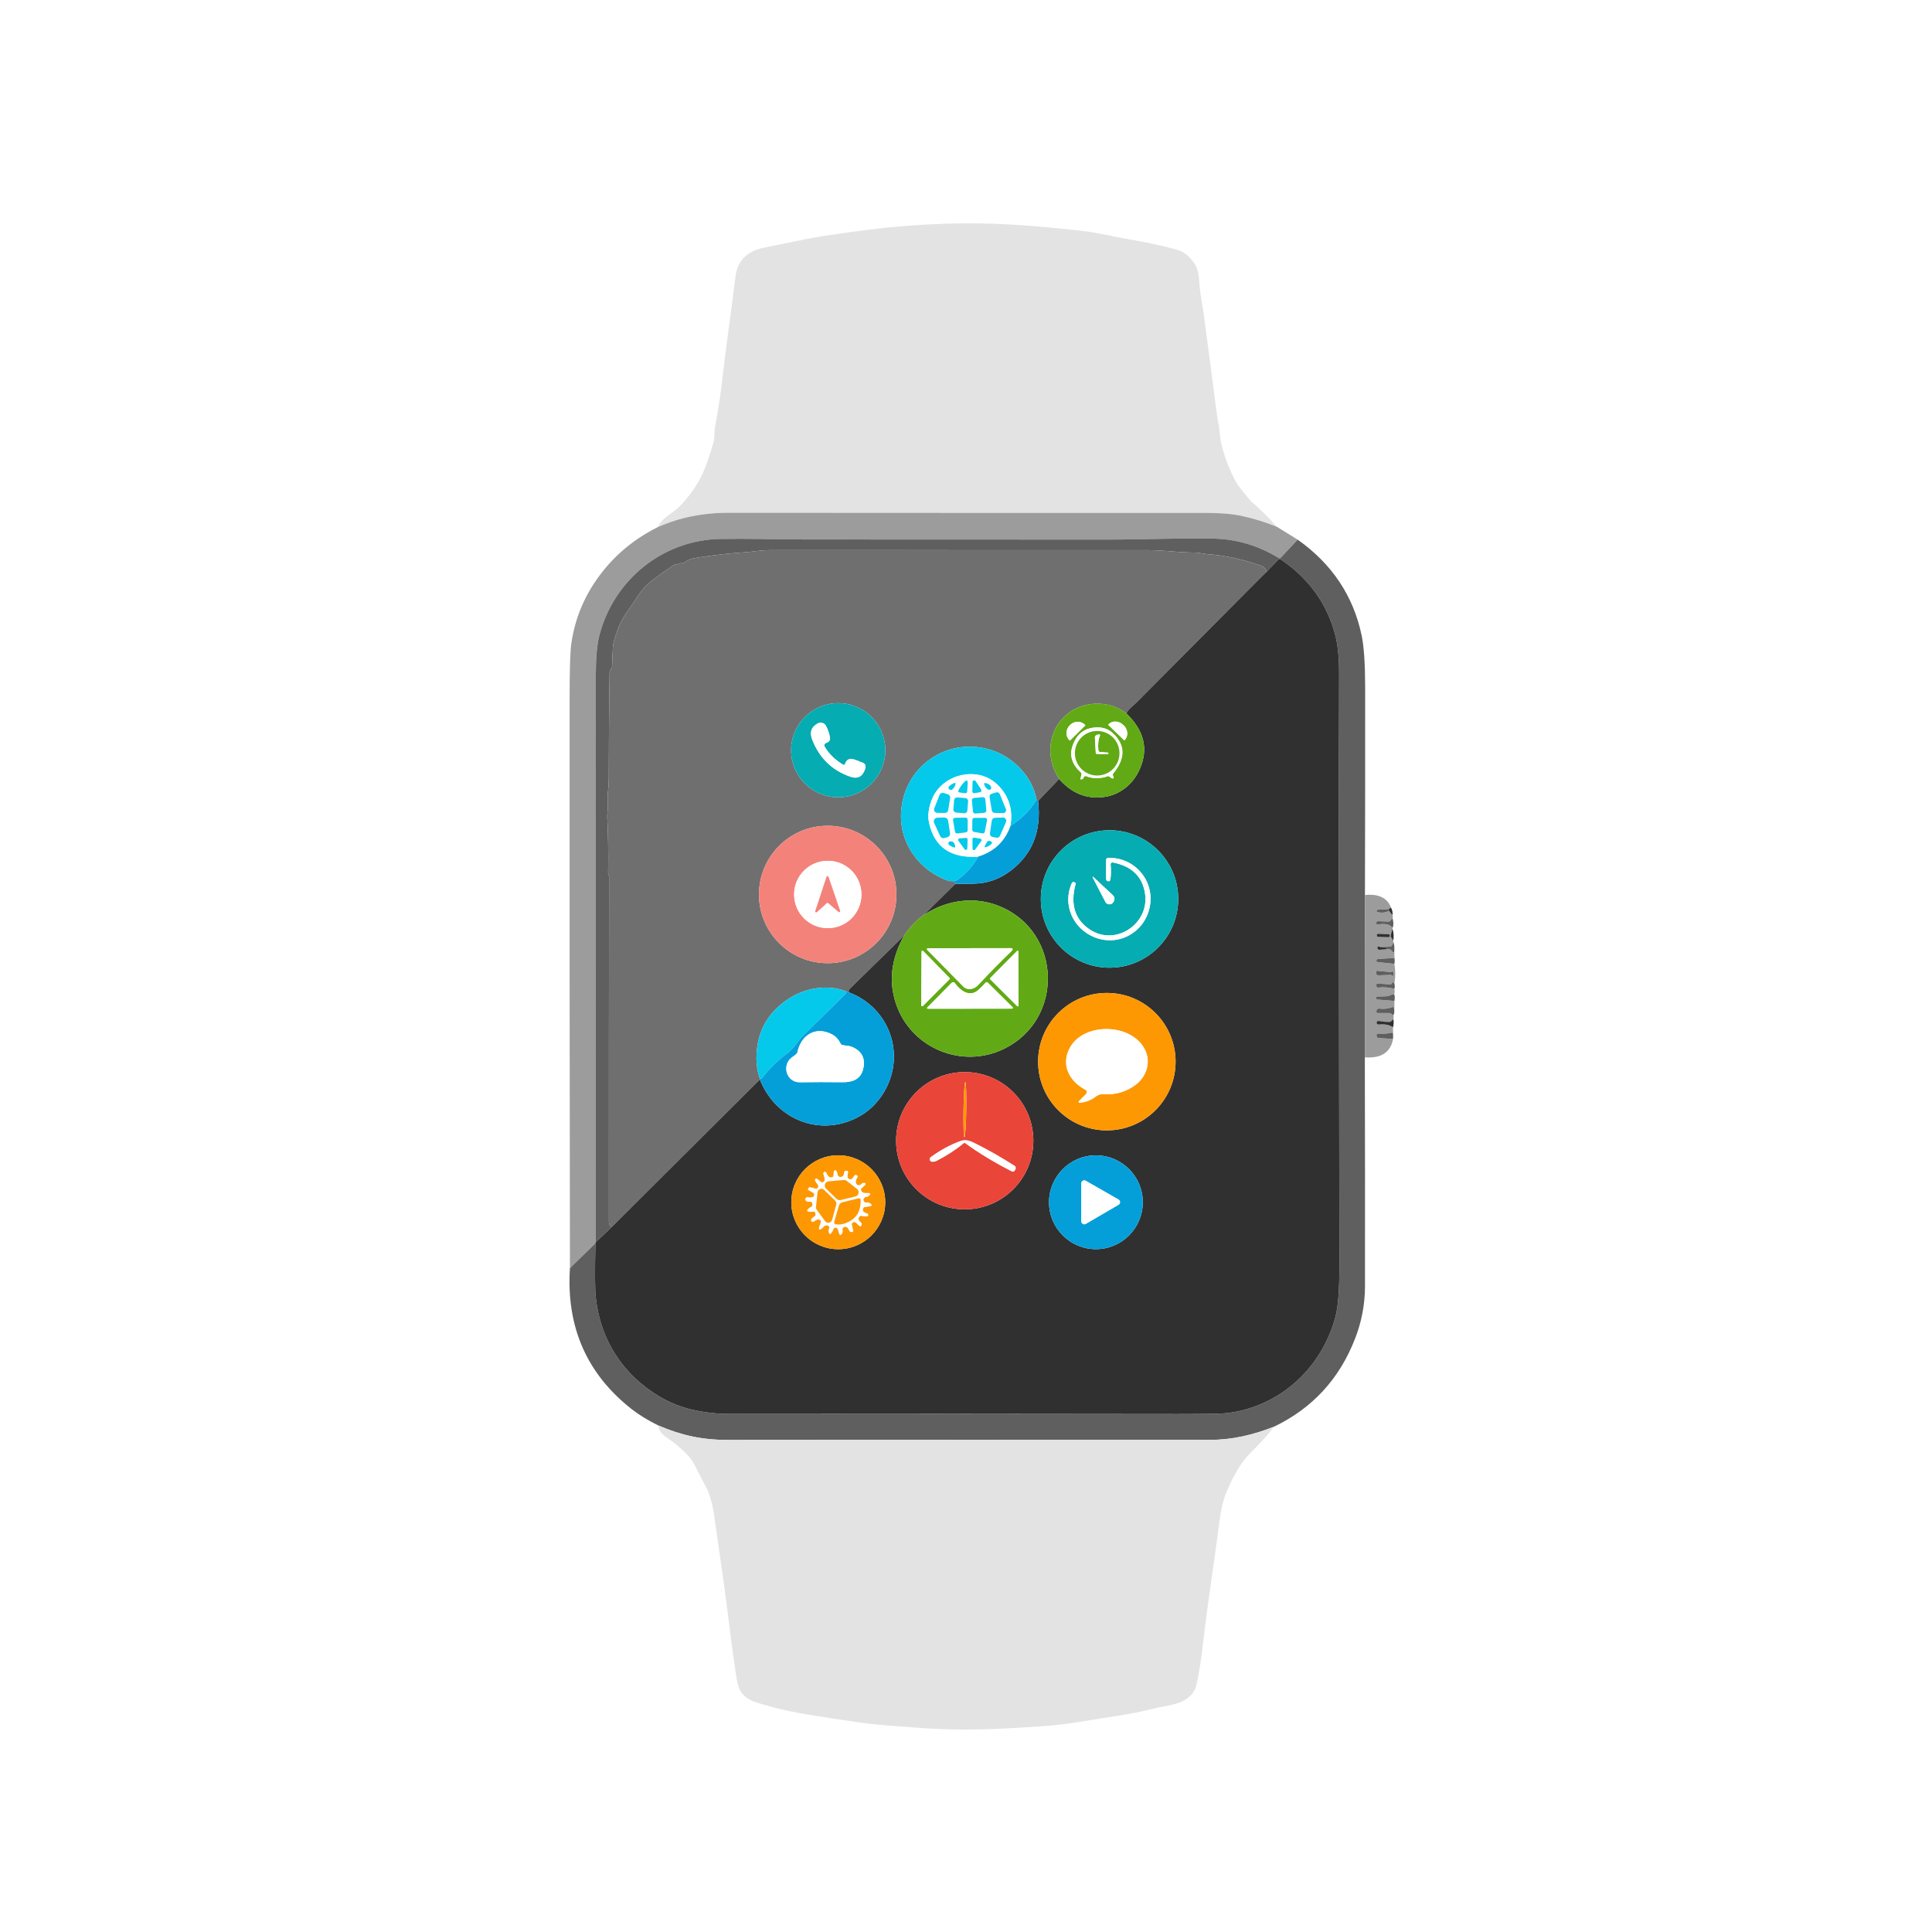 <?xml version="1.0" encoding="UTF-8"?> <svg xmlns="http://www.w3.org/2000/svg" xmlns:xlink="http://www.w3.org/1999/xlink" version="1.1" id="Layer_1" x="0px" y="0px" width="400px" height="400px" viewBox="-175 -175 400 400" xml:space="preserve"><rect x="-175" y="-175" width="400" height="400" fill="#333333" stroke="none"/> <g> <g> <path vector-effect="non-scaling-stroke" fill="none" stroke="#888992" stroke-width="2" d="M291.5,290.503h-531"></path> <path vector-effect="non-scaling-stroke" fill="none" stroke="#CECECE" stroke-width="2" d="M-38.821-65.86 c-4.671,2.329-8.557,5.488-11.638,9.476c-3.426,4.414-5.521,9.319-6.272,14.763c-0.212,1.511-0.325,5.04-0.335,10.596 C-57.09,8.48-57.066,48.006-57,87.557"></path> <path vector-effect="non-scaling-stroke" fill="none" stroke="#AFAFAF" stroke-width="2" d="M-57,87.557 c-0.784,12.187,3.494,21.92,12.836,29.233c1.49,1.153,3.304,2.274,5.466,3.338"></path> <path vector-effect="non-scaling-stroke" fill="none" stroke="#F1F1F1" stroke-width="2" d="M-38.698,120.128 c0.068,0.896,0.56,1.669,1.455,2.308c1.278,0.896,1.928,1.354,1.951,1.377c1.557,1.379,3.135,2.6,4.077,4.457 c0.818,1.614,1.635,3.182,2.441,4.706c0.952,1.791,1.456,4.392,1.725,6.406c0.875,6.44,1.882,12.725,2.689,19.354 c0.514,4.325,1.086,8.603,1.702,12.814c0.246,1.68,0.561,2.845,0.929,3.471c0.617,1.088,1.625,1.86,3.014,2.331 c2.979,1.007,6.463,1.859,10.451,2.542c3.371,0.572,7.134,1.154,11.301,1.737c1.926,0.268,3.875,0.47,5.88,0.628 c2.095,0.155,4.156,0.302,6.172,0.458c5.914,0.448,12.196,0.482,18.838,0.101c2.33-0.123,4.717-0.268,7.17-0.447 c2.351-0.169,4.625-0.426,6.821-0.784c3.079-0.494,6.171-0.987,9.284-1.479c2.006-0.336,3.675-0.649,5.041-0.985 c1.589-0.381,3.26-0.75,4.995-1.075c2.431-0.47,4.906-1.636,5.467-4.211c0.56-2.486,1.053-5.668,1.479-9.499 c0.94-8.165,2.25-16.05,3.281-24.294c0.235-1.87,0.639-4.044,1.322-5.77c0.84-2.104,1.837-4.076,3.001-5.892 c0.595-0.919,1.568-2.06,2.945-3.426c1.435-1.412,2.777-2.936,4.034-4.57"></path> <path vector-effect="non-scaling-stroke" fill="none" stroke="#AFAFAF" stroke-width="2" d="M88.768,120.386 c7.93-3.81,13.518-9.856,16.756-18.167c1.389-3.529,2.082-7.191,2.082-10.978c0.022-15.737,0-31.52-0.032-47.335"></path> <path vector-effect="non-scaling-stroke" fill="none" stroke="#CECECE" stroke-width="2" d="M107.573,43.906 c3.393,0.247,5.341-1.029,5.846-3.807"></path> <path vector-effect="non-scaling-stroke" fill="none" stroke="#AFAFAF" stroke-width="2" d="M113.419,40.1l0.011-0.773"></path> <path vector-effect="non-scaling-stroke" fill="none" stroke="#CECECE" stroke-width="2" d="M113.43,39.326l-0.022-1.624"></path> <path vector-effect="non-scaling-stroke" fill="none" stroke="#989898" stroke-width="2" d="M113.407,37.702 c0.158-0.583,0.181-1.164,0.068-1.726"></path> <path vector-effect="non-scaling-stroke" fill="none" stroke="#CECECE" stroke-width="2" d="M113.476,35.977 c0.112-0.313,0.112-0.56-0.022-0.739"></path> <path vector-effect="non-scaling-stroke" fill="none" stroke="#AFAFAF" stroke-width="2" d="M113.453,35.237 c0.135-0.179,0.201-0.403,0.225-0.662"></path> <path vector-effect="non-scaling-stroke" fill="none" stroke="#CECECE" stroke-width="2" d="M113.678,34.575l0.021-2.34"></path> <path vector-effect="non-scaling-stroke" fill="none" stroke="#AFAFAF" stroke-width="2" d="M113.699,32.235 c0.101-0.493,0.089-0.93-0.012-1.322"></path> <path vector-effect="non-scaling-stroke" fill="none" stroke="#CECECE" stroke-width="2" d="M113.688,30.913 c0.067-0.447,0.067-0.84,0.012-1.186"></path> <path vector-effect="non-scaling-stroke" fill="none" stroke="#AFAFAF" stroke-width="2" d="M113.699,29.728 c0.111-0.438,0.101-0.785-0.012-1.031"></path> <path vector-effect="non-scaling-stroke" fill="none" stroke="#CECECE" stroke-width="2" d="M113.688,28.696 c0.235-1.389,0.247-2.756,0.012-4.145"></path> <path vector-effect="non-scaling-stroke" fill="none" stroke="#AFAFAF" stroke-width="2" d="M113.699,24.551 c0.068-0.347,0.079-0.75,0.011-1.21"></path> <path vector-effect="non-scaling-stroke" fill="none" stroke="#CECECE" stroke-width="2" d="M113.71,23.341l-0.032-1.702"></path> <path vector-effect="non-scaling-stroke" fill="none" stroke="#AFAFAF" stroke-width="2" d="M113.678,21.64 c0.055-0.561-0.023-1.143-0.225-1.725"></path> <path vector-effect="non-scaling-stroke" fill="none" stroke="#CECECE" stroke-width="2" d="M113.453,19.915 c0.034-0.067,0.034-0.124,0.011-0.179"></path> <path vector-effect="non-scaling-stroke" fill="none" stroke="#989898" stroke-width="2" d="M113.464,19.735 c0.146-0.839,0.091-1.658-0.167-2.475"></path> <path vector-effect="non-scaling-stroke" fill="none" stroke="#CECECE" stroke-width="2" d="M113.297,17.261 c0-0.057,0.01-0.101,0.021-0.157"></path> <path vector-effect="non-scaling-stroke" fill="none" stroke="#AFAFAF" stroke-width="2" d="M113.318,17.104 c0.225-0.504,0.225-1.165,0-1.96"></path> <path vector-effect="non-scaling-stroke" fill="none" stroke="#CECECE" stroke-width="2" d="M113.318,15.143 c0.078-0.224,0.067-0.447-0.021-0.649"></path> <path vector-effect="non-scaling-stroke" fill="none" stroke="#989898" stroke-width="2" d="M113.297,14.494 c0.078-0.538-0.022-1.087-0.337-1.625"></path> <path vector-effect="non-scaling-stroke" fill="none" stroke="#CECECE" stroke-width="2" d="M112.96,12.869 c-0.795-2.273-3.114-2.821-5.365-2.564"></path> <path vector-effect="non-scaling-stroke" fill="none" stroke="#AFAFAF" stroke-width="2" d="M107.595,10.304 c0.045-14.405,0.057-28.807,0.045-43.189c-0.012-4.75-0.246-8.278-0.728-10.564c-1.726-8.187-6.139-14.795-13.24-19.825"></path> <path vector-effect="non-scaling-stroke" fill="none" stroke="#CECECE" stroke-width="2" d="M93.672-63.273l-4.335-2.676"></path> <path vector-effect="non-scaling-stroke" fill="none" stroke="#F1F1F1" stroke-width="2" d="M89.337-65.95 c-1.578-1.792-3.224-3.428-4.916-4.907c-0.447-0.38-0.829-0.795-1.165-1.232c-0.852-1.143-1.804-2.061-2.486-3.359 c-1.332-2.509-2.319-5.13-2.957-7.864c-0.303-1.299-0.27-2.554-0.515-3.842c-0.181-0.929-0.336-1.893-0.461-2.855 c-0.794-5.97-1.602-12.164-2.431-18.593c-0.346-2.778-0.995-5.579-1.131-8.311c-0.077-1.523-0.413-2.711-1.041-3.607 c-1.02-1.467-2.208-2.397-3.551-2.778c-2.946-0.818-6.35-1.546-10.204-2.195c-2.956-0.493-5.825-1.277-8.848-1.625 c-4.336-0.515-8.671-0.93-13.017-1.243c-8.546-0.627-17.45-0.504-26.69,0.358c-0.526,0.045-1.053,0.101-1.58,0.156 c-4.256,0.493-8.411,1.032-12.456,1.658c-4.289,0.65-8.557,1.658-12.723,2.476c-3.529,0.706-5.488,2.699-5.892,5.993 c-0.828,6.877-1.905,13.933-2.711,21.08c-0.381,3.416-0.896,6.743-1.523,10.003c-0.202,1.063-0.022,2.184-0.315,3.226 c-0.829,2.766-1.724,5.813-3.203,8.277c-1.153,1.949-2.553,3.742-4.178,5.343c-0.123,0.123-0.884,0.705-2.273,1.713 c-0.829,0.605-1.469,1.344-1.894,2.218"></path> <path vector-effect="non-scaling-stroke" fill="none" stroke="#C0C0C0" stroke-width="2" d="M89.337-65.95 c-2.531-1.008-5.017-1.77-7.47-2.285c-1.895-0.393-4.469-0.583-7.729-0.583c-32.773,0.012-65.547,0-98.321-0.022 c-5.275,0-10.159,0.985-14.639,2.979"></path> <path vector-effect="non-scaling-stroke" fill="none" stroke="#7E7E7E" stroke-width="2" d="M93.672-63.273l-3.493,3.73 c-0.111,0.135-0.259,0.157-0.428,0.067c-4.188-2.554-8.668-3.898-13.462-4.01c-6.138-0.156-14.673,0.202-21.774,0.202 c-20.979,0-41.959,0-62.927-0.022c-5.711-0.022-11.647-0.213-17.383-0.112c-11.906,0.179-22.177,8.422-25.134,20.071 c-0.471,1.883-0.717,4.66-0.717,8.311c-0.023,39.068-0.023,78.16-0.023,117.228"></path> <path vector-effect="non-scaling-stroke" fill="none" stroke="#666666" stroke-width="2" d="M-51.669,82.191 c-0.01,0.068-0.032,0.135-0.045,0.202"></path> <path vector-effect="non-scaling-stroke" fill="none" stroke="#7E7E7E" stroke-width="2" d="M-51.714,82.394L-57,87.557"></path> <path vector-effect="non-scaling-stroke" fill="none" stroke="#1A6885" stroke-width="2" d="M-17.675,48.477 c2.946,7.527,10.876,11.437,18.447,8.646c3.249-1.199,5.714-3.313,7.438-6.339c4.29-7.616,0.918-17.159-7.438-20.308"></path> <path vector-effect="non-scaling-stroke" fill="none" stroke="#496D23" stroke-width="2" d="M12.222,18.66 c-2.713,4.795-3.272,9.5-1.727,14.136c3.137,9.296,13.755,13.599,22.424,9.33C45.352,36,44.813,18.055,32.136,12.702 c-2.564-1.074-5.22-1.468-7.975-1.166c-2.755,0.293-5.377,1.256-7.885,2.88"></path> <path vector-effect="non-scaling-stroke" fill="none" stroke="#1A6885" stroke-width="2" d="M22.783,7.998 c1.244-0.022,2.498-0.046,3.752-0.046C29.447,7.918,31.989,7,34.343,5.197c4.446-3.428,6.306-8.21,5.577-14.37"></path> <path vector-effect="non-scaling-stroke" fill="none" stroke="#496D23" stroke-width="2" d="M44.277-13.721 c2.554,2.922,5.6,4.177,9.141,3.752c1.702-0.202,3.259-0.853,4.658-1.971c1.254-0.999,2.229-2.296,2.923-3.898 c1.804-4.123,0.863-7.93-2.788-11.436"></path> <path vector-effect="non-scaling-stroke" fill="none" stroke="#7E7E7E" stroke-width="2" d="M107.595,10.304l-0.021,33.602"></path> <path vector-effect="non-scaling-stroke" fill="none" stroke="#A1A1A1" stroke-width="2" d="M88.768,120.386 c-4.325,1.702-8.682,2.733-13.329,2.722c-33.099-0.034-66.399-0.034-99.89,0.012c-5.265,0-9.587-0.986-14.247-2.991"></path> <path vector-effect="non-scaling-stroke" fill="none" stroke="#484848" stroke-width="2" d="M-51.714,82.394 c-0.145,5.757-0.123,9.497,0.068,11.232c0.93,8.815,5.679,16.097,13.262,20.555c2.149,1.265,4.413,2.173,6.787,2.698 c2.554,0.583,5.164,0.863,7.818,0.863c30.836-0.035,61.671-0.035,92.519,0.023c5.913,0,9.453-0.068,10.606-0.225 c10.786-1.444,19.367-9.363,22.165-19.983c0.538-2.038,0.797-5.51,0.797-10.428c-0.012-15.042-0.033-31.115-0.068-48.196 c-0.056-25.605-0.056-50.292,0.011-74.048c0.024-3.438-0.233-6.172-0.749-8.21c-1.669-6.585-5.455-11.873-11.358-15.871 c-0.145-0.101-0.357-0.079-0.48,0.056l-2.442,2.531"></path> <path vector-effect="non-scaling-stroke" fill="none" stroke="#676767" stroke-width="2" d="M87.221-56.608 c-0.112-0.627-0.517-1.053-1.221-1.3c-3.752-1.321-7.449-2.105-11.056-2.363c-0.862-0.057-1.579-0.302-2.475-0.325 c-1.602,0-3.226-0.09-4.885-0.247C65.737-61,64.113-61.09,62.713-61.09c-26.041,0-52.082,0-78.135-0.011 c-0.985,0-1.961,0.068-2.936,0.19c-1.142,0.157-2.105,0.247-2.911,0.292c-2.745,0.19-5.488,0.493-8.245,0.919 c-1.063,0.156-2.731,0.302-3.494,0.985c-0.28,0.247-0.605,0.358-0.974,0.325c-0.146-0.011-0.281,0.011-0.416,0.078 c-0.178,0.09-0.379,0.146-0.582,0.157c-0.225,0-0.426,0.068-0.604,0.18c-1.479,0.997-2.935,2.028-4.347,3.114 c-1.188,0.907-2.218,2.017-3.068,3.338c-0.74,1.153-1.501,2.284-2.285,3.382c-0.728,1.042-1.311,2.139-1.749,3.294 c-0.649,1.701-1.007,2.956-1.063,3.762c-0.079,1.288-0.146,2.611-0.168,3.966c0,0.179-0.066,0.357-0.167,0.526 c-0.035,0.057-0.068,0.101-0.101,0.134c-0.157,0.156-0.236,0.348-0.248,0.571c-0.122,7.414-0.178,14.83-0.178,22.244 c0.01,0.583-0.057,1.546-0.202,2.914c-0.136,1.299,0.067,2.666-0.079,3.986c-0.035,0.336-0.046,0.672-0.035,1.03 c0.191,3.45,0.246,7.303,0.18,11.537c0,0.135,0.043,0.258,0.123,0.359c0.044,0.067,0.068,0.145,0.068,0.224 c-0.034,23.812-0.034,47.604-0.034,71.417c0,0.269,0.034,0.493,0.101,0.671c0.156,0.402,0.358,0.538,0.615,0.416"></path> <path vector-effect="non-scaling-stroke" fill="none" stroke="#484848" stroke-width="2" d="M-48.219,78.91l-3.45,3.281"></path> <path vector-effect="non-scaling-stroke" fill="none" stroke="#505050" stroke-width="2" d="M87.221-56.608 c-0.517,0.492-1.02,0.996-1.534,1.512c-8.468,8.523-16.946,17.059-25.416,25.571c-0.032,0.035-0.402,0.359-1.096,0.986 c-0.471,0.403-0.784,0.829-0.964,1.266"></path> <path vector-effect="non-scaling-stroke" fill="none" stroke="#688D42" stroke-width="2" d="M58.211-27.273 c-1.814-1.446-3.976-2.129-6.475-2.029c-6.698,0.27-10.887,6.676-8.691,13.084c0.18,0.548,0.595,1.388,1.232,2.497"></path> <path vector-effect="non-scaling-stroke" fill="none" stroke="#505050" stroke-width="2" d="M44.277-13.721L39.92-9.173"></path> <path vector-effect="non-scaling-stroke" fill="none" stroke="#3A87A4" stroke-width="2" d="M39.92-9.173 c-0.056-0.224-0.168-0.303-0.325-0.247"></path> <path vector-effect="non-scaling-stroke" fill="none" stroke="#3A9CAD" stroke-width="2" d="M39.595-9.42 c-0.806-4.693-4.714-8.748-9.207-10.238c-8.714-2.878-17.741,2.79-18.762,12.042c-0.75,6.788,3.45,12.824,9.937,15.053"></path> <path vector-effect="non-scaling-stroke" fill="none" stroke="#3A87A4" stroke-width="2" d="M21.563,7.437 c0.716-0.088,1.119,0.09,1.22,0.562"></path> <path vector-effect="non-scaling-stroke" fill="none" stroke="#505050" stroke-width="2" d="M22.783,7.998l-6.507,6.417"></path> <path vector-effect="non-scaling-stroke" fill="none" stroke="#688D42" stroke-width="2" d="M16.276,14.416 c-1.568,1.143-2.914,2.554-4.054,4.244"></path> <path vector-effect="non-scaling-stroke" fill="none" stroke="#505050" stroke-width="2" d="M12.222,18.66L0.918,29.728 c-0.123,0.123-0.19,0.268-0.213,0.447c-0.011,0.169,0.012,0.27,0.067,0.302"></path> <path vector-effect="non-scaling-stroke" fill="none" stroke="#3A87A4" stroke-width="2" d="M0.772,30.477l-0.783-0.302"></path> <path vector-effect="non-scaling-stroke" fill="none" stroke="#3A9CAD" stroke-width="2" d="M-0.011,30.175 c-3.92-1.456-8.513-0.56-11.93,1.747c-4.323,2.924-6.462,7.033-6.44,12.321c0.012,1.389,0.236,2.733,0.672,4.01"></path> <path vector-effect="non-scaling-stroke" fill="none" stroke="#3A87A4" stroke-width="2" d="M-17.708,48.253 c0.068,0.022,0.068,0.112,0.033,0.224"></path> <path vector-effect="non-scaling-stroke" fill="none" stroke="#505050" stroke-width="2" d="M-17.675,48.477L-48.219,78.91"></path> <path vector-effect="non-scaling-stroke" fill="none" stroke="#666666" stroke-width="2" d="M112.96,12.869l-0.426,0.348"></path> <path vector-effect="non-scaling-stroke" fill="none" stroke="#7E7E7E" stroke-width="2" d="M112.534,13.217l-2.352,0.134 c-0.066,0-0.112,0.045-0.135,0.113c-0.022,0.044-0.022,0.088-0.022,0.145c-0.022,0.124,0.045,0.212,0.168,0.235 c0.884,0.202,1.691,0.112,2.386-0.27"></path> <path vector-effect="non-scaling-stroke" fill="none" stroke="#666666" stroke-width="2" d="M112.579,13.574l0.718,0.92"></path> <path vector-effect="non-scaling-stroke" fill="none" stroke="#7E7E7E" stroke-width="2" d="M113.318,15.143 c-0.156,0.079-0.29,0.224-0.404,0.425c-0.088,0.158-0.234,0.246-0.426,0.237l-2.194-0.079c-0.178,0-0.325,0.123-0.336,0.303 c-0.032,0.302,0.067,0.425,0.313,0.381c1.479-0.258,2.498-0.035,3.047,0.694"></path> <path vector-effect="non-scaling-stroke" fill="none" stroke="#666666" stroke-width="2" d="M113.297,17.261l-0.348,1.333 c-0.045,0.179-0.021,0.336,0.079,0.47l0.436,0.672"></path> <path vector-effect="non-scaling-stroke" fill="none" stroke="#7E7E7E" stroke-width="2" d="M113.453,19.915 c-0.023,0.336-0.111,0.605-0.247,0.829c-0.111,0.146-0.246,0.225-0.437,0.248l-1.994,0.088"></path> <path vector-effect="non-scaling-stroke" fill="none" stroke="#666666" stroke-width="2" d="M110.775,21.079 c-0.268-0.123-0.425-0.167-0.459-0.134c-0.179,0.134-0.2,0.381-0.09,0.549c0.08,0.102,0.19,0.146,0.314,0.146l1.656-0.112"></path> <path vector-effect="non-scaling-stroke" fill="none" stroke="#7E7E7E" stroke-width="2" d="M112.197,21.528 c0.482-0.112,0.864,0.09,1.145,0.582c0.044,0.091,0.146,0.113,0.224,0.067c0.032-0.021,0.056-0.044,0.066-0.077 c0.046-0.101,0.056-0.247,0.046-0.46"></path> <path vector-effect="non-scaling-stroke" fill="none" stroke="#7E7E7E" stroke-width="2" d="M113.71,23.341l-3.394,0.202 c-0.111,0.012-0.2,0.056-0.28,0.146c-0.067,0.079-0.09,0.19-0.055,0.302c0.021,0.112,0.101,0.18,0.201,0.191l3.517,0.369"></path> <path vector-effect="non-scaling-stroke" fill="none" stroke="#7E7E7E" stroke-width="2" d="M113.688,28.696 c-0.01-0.123-0.056-0.213-0.122-0.27c-0.136-0.089-0.247-0.066-0.335,0.067l-0.136,0.213c-0.045,0.079-0.112,0.101-0.202,0.101 l-2.576-0.178c-0.246-0.022-0.358,0.089-0.358,0.335l0.011,0.168c0.013,0.257,0.147,0.369,0.393,0.337 c1.121-0.135,2.229-0.045,3.338,0.258"></path> <path vector-effect="non-scaling-stroke" fill="none" stroke="#7E7E7E" stroke-width="2" d="M113.688,30.913 c-0.168-0.09-0.413-0.044-0.795,0.124c-0.269,0.135-0.515,0.213-0.728,0.226c-0.683,0.043-1.355,0.055-2.027,0.055 c-0.135-0.012-0.202,0.056-0.212,0.189l-0.012,0.146c-0.012,0.18,0.067,0.27,0.245,0.292l3.54,0.291"></path> <path vector-effect="non-scaling-stroke" fill="none" stroke="#7E7E7E" stroke-width="2" d="M113.678,34.575l-0.068-0.872 c-0.021-0.201-0.122-0.259-0.313-0.19c-0.852,0.335-1.781,0.438-2.778,0.303c-0.234-0.034-0.448,0.122-0.504,0.347l-0.046,0.18 c-0.055,0.269,0.057,0.403,0.338,0.403h2.295c0.179,0,0.337,0.066,0.47,0.18l0.382,0.313"></path> <path vector-effect="non-scaling-stroke" fill="none" stroke="#666666" stroke-width="2" d="M113.476,35.977l-0.404,0.426 c-0.111,0.122-0.268,0.181-0.424,0.181c-0.695,0-1.412-0.068-2.186-0.203c-0.213-0.044-0.369,0.044-0.437,0.245 c-0.079,0.19,0.011,0.404,0.201,0.472c0.045,0.022,0.112,0.034,0.181,0.022c1.275-0.134,2.284,0.057,3,0.583"></path> <path vector-effect="non-scaling-stroke" fill="none" stroke="#7E7E7E" stroke-width="2" d="M113.43,39.326 c0-0.202-0.011-0.347-0.055-0.438c-0.046-0.089-0.169-0.11-0.347-0.067c-0.807,0.202-1.703,0.246-2.667,0.158 c-0.179-0.024-0.336,0.111-0.358,0.291v0.022v0.178c0,0.236,0.19,0.427,0.426,0.449l2.99,0.18"></path> <path vector-effect="non-scaling-stroke" fill="none" stroke="#05B4E2" stroke-width="2" d="M-0.011,30.175l0.134,0.18 c0.09,0.135,0.09,0.246-0.021,0.357c-2.755,2.744-5.612,5.556-8.58,8.445c-0.371,0.349-0.695,0.717-1.008,1.098 c-0.784,1.03-1.367,1.949-2.464,2.777c-2.062,1.535-3.786,3.216-5.176,5.052c-0.146,0.191-0.334,0.248-0.582,0.169"></path> <path vector-effect="non-scaling-stroke" fill="none" stroke="#05B4E2" stroke-width="2" d="M39.595-9.42 c-1.356,2.229-3.157,4.021-5.376,5.388"></path> <path vector-effect="non-scaling-stroke" fill="none" stroke="#82E4F5" stroke-width="2" d="M34.219-4.032 c0.448-2.869-0.122-5.333-1.691-7.372c-1.489-1.947-3.371-3.034-5.602-3.27c-3.74-0.38-7.571,1.604-8.993,5.209 c-0.694,1.782-0.896,3.417-0.571,4.86c1.131,5.019,4.514,7.338,10.17,6.957"></path> <path vector-effect="non-scaling-stroke" fill="none" stroke="#05B4E2" stroke-width="2" d="M27.532,2.352 c-1.009,1.837-2.431,3.428-4.245,4.795c-0.314,0.224-0.874,0.324-1.725,0.29"></path> <path vector-effect="non-scaling-stroke" fill="none" stroke="#82CFEC" stroke-width="2" d="M34.219-4.032 c-1.12,3.214-3.349,5.342-6.687,6.384"></path> <path vector-effect="non-scaling-stroke" fill="none" stroke="#484848" stroke-width="2" d="M112.579,13.574l-0.045-0.357"></path> <path vector-effect="non-scaling-stroke" fill="none" stroke="#484848" stroke-width="2" d="M112.197,21.528 c-0.01-0.302-0.492-0.449-1.422-0.449"></path> <path vector-effect="non-scaling-stroke" fill="none" stroke="#3A8E91" stroke-width="2" d="M8.301-19.668 c0-5.387-4.369-9.757-9.745-9.757c-5.399,0-9.767,4.37-9.767,9.757c0,5.388,4.368,9.745,9.767,9.745 C3.932-9.923,8.301-14.28,8.301-19.668"></path> <path vector-effect="non-scaling-stroke" fill="none" stroke="#B17975" stroke-width="2" d="M10.596,10.193 c0-7.864-6.374-14.225-14.235-14.225c-7.853,0-14.225,6.361-14.225,14.225l0,0c0,7.862,6.372,14.225,14.225,14.225l0,0 C4.222,24.418,10.596,18.055,10.596,10.193L10.596,10.193"></path> <path vector-effect="non-scaling-stroke" fill="none" stroke="#1B6E71" stroke-width="2" d="M68.941,11.123 c0-7.853-6.373-14.225-14.224-14.225c-7.865,0-14.226,6.372-14.226,14.225c0,7.852,6.36,14.226,14.226,14.226 C62.568,25.349,68.941,18.975,68.941,11.123"></path> <path vector-effect="non-scaling-stroke" fill="none" stroke="#97641A" stroke-width="2" d="M68.393,44.803 c0-7.862-6.373-14.225-14.236-14.225l0,0c-7.852,0-14.226,6.362-14.226,14.225s6.374,14.226,14.226,14.226 C62.02,59.028,68.393,52.665,68.393,44.803L68.393,44.803"></path> <path vector-effect="non-scaling-stroke" fill="none" stroke="#8D3B35" stroke-width="2" d="M38.944,61.178 c0-7.851-6.36-14.214-14.202-14.214l0,0c-7.852,0-14.213,6.363-14.213,14.214l0,0c0,7.841,6.361,14.203,14.213,14.203l0,0 C32.584,75.381,38.944,69.019,38.944,61.178L38.944,61.178"></path> <path vector-effect="non-scaling-stroke" fill="none" stroke="#97641A" stroke-width="2" d="M8.277,73.913 c0-5.364-4.357-9.722-9.722-9.722c-5.376,0-9.723,4.357-9.723,9.722c0,5.365,4.347,9.723,9.723,9.723 C3.92,83.636,8.277,79.278,8.277,73.913"></path> <path vector-effect="non-scaling-stroke" fill="none" stroke="#1A6885" stroke-width="2" d="M61.604,73.913 c0-5.364-4.345-9.71-9.71-9.71c-5.354,0-9.701,4.346-9.701,9.71c0,5.365,4.347,9.712,9.701,9.712l0,0 C57.26,83.625,61.604,79.278,61.604,73.913"></path> <path vector-effect="non-scaling-stroke" fill="none" stroke="#82D6D9" stroke-width="2" d="M-0.481-16.689 c-1.657-1.019-2.934-2.263-3.808-3.763c-0.112-0.168-0.101-0.336,0.033-0.494c0.123-0.156,0.292-0.269,0.493-0.335 c0.415-0.123,0.684-0.539,0.605-0.964c-0.146-0.907-0.437-1.725-0.839-2.486c-0.337-0.605-1.087-0.818-1.692-0.494 c-1.354,0.74-1.736,1.849-1.153,3.349c1.49,3.82,4.122,6.386,7.908,7.684c1.535,0.526,2.553-0.033,3.069-1.679 c0.201-0.649-0.022-1.064-0.673-1.277c-1.098-0.347-2.867-1.567-3.494,0.291C-0.123-16.622-0.267-16.566-0.481-16.689"></path> <path vector-effect="non-scaling-stroke" fill="none" stroke="#B0D58A" stroke-width="2" d="M54.469-24.91l3.271,3.158 c0.024,0.022,0.068,0.022,0.091,0l0.022-0.033c0.784-0.796,0.693-2.151-0.18-3.014l-0.157-0.134 c-0.884-0.863-2.24-0.907-3.012-0.101L54.469-25C54.447-24.978,54.447-24.933,54.469-24.91"></path> <path vector-effect="non-scaling-stroke" fill="none" stroke="#B0D58A" stroke-width="2" d="M46.551-21.707l3.114-3.081 c0.033-0.034,0.033-0.079,0.011-0.112c-0.011-0.011-0.011-0.011-0.011-0.011l-0.033-0.022c-0.83-0.852-2.196-0.828-3.07,0.022l0,0 l-0.09,0.101c-0.873,0.851-0.895,2.228-0.056,3.069l0.022,0.034C46.472-21.684,46.518-21.684,46.551-21.707"></path> <path vector-effect="non-scaling-stroke" fill="none" stroke="#B0D58A" stroke-width="2" d="M55.499-14.885 c2.521-3.082,2.51-5.837-0.021-8.245c-0.908-0.862-2.005-1.288-3.292-1.265c-2.554,0.022-4.257,1.277-5.12,3.808 c-0.682,2.005-0.122,3.831,1.659,5.455c0.19,0.168,0.257,0.381,0.166,0.627l-0.145,0.527c-0.101,0.335,0.012,0.426,0.325,0.279 c0.157-0.067,0.245-0.178,0.291-0.335c0.044-0.214,0.246-0.337,0.447-0.281c0.022,0,0.035,0,0.046,0 c1.444,0.561,2.923,0.561,4.436,0.035c0.201-0.079,0.368-0.023,0.514,0.145c0.125,0.134,0.271,0.224,0.438,0.28 c0.304,0.079,0.393-0.013,0.281-0.302l-0.101-0.269C55.355-14.595,55.388-14.751,55.499-14.885"></path> <path vector-effect="non-scaling-stroke" fill="none" stroke="#B0D58A" stroke-width="2" d="M56.777-19.053 c0-2.552-2.06-4.614-4.616-4.614c-2.553,0-4.614,2.062-4.614,4.614l0,0c0,2.543,2.062,4.616,4.614,4.616l0,0 C54.718-14.438,56.777-16.51,56.777-19.053"></path> <path vector-effect="non-scaling-stroke" fill="none" stroke="#B0D58A" stroke-width="2" d="M52.409-19.636 c-0.135-1.254-0.021-2.25,0.313-3.001c0.089-0.191,0.022-0.279-0.18-0.303c-0.19,0-0.369,0.046-0.537,0.135 c-0.225,0.113-0.336,0.292-0.314,0.561l0.18,3.125c0.023,0.123,0.112,0.212,0.225,0.212l2.262,0.068 c0.068,0,0.111-0.045,0.111-0.113l0,0v-0.134c0.013-0.056-0.021-0.09-0.066-0.09l-1.657-0.135 C52.564-19.333,52.432-19.466,52.409-19.636"></path> <path vector-effect="non-scaling-stroke" fill="none" stroke="#82E4F5" stroke-width="2" d="M24.609-13.048 c-0.448,0.47-0.942,1.154-1.178,1.714c-0.101,0.224-0.022,0.357,0.236,0.403l1.109,0.157c0.224,0.033,0.438-0.125,0.47-0.348 c0-0.01,0-0.022,0-0.033l0.101-1.567C25.393-13.508,25.146-13.62,24.609-13.048"></path> <path vector-effect="non-scaling-stroke" fill="none" stroke="#82E4F5" stroke-width="2" d="M26.311-11.133 c0,0.201,0.158,0.358,0.358,0.358c0.011,0,0.034,0,0.057,0l1.177-0.202c0.201-0.033,0.335-0.212,0.289-0.403 c0-0.045-0.021-0.09-0.043-0.134l-1.154-1.771c-0.101-0.157-0.325-0.201-0.481-0.088c-0.101,0.067-0.157,0.167-0.157,0.279 L26.311-11.133"></path> <path vector-effect="non-scaling-stroke" fill="none" stroke="#82E4F5" stroke-width="2" d="M22.168-11.548 c0.334-0.303,0.548-0.649,0.649-1.052c0.065-0.292-0.035-0.369-0.315-0.258c-0.347,0.146-0.682,0.359-0.996,0.639 c-0.123,0.112-0.168,0.28-0.101,0.437c0.066,0.168,0.189,0.279,0.358,0.325C21.91-11.414,22.055-11.447,22.168-11.548"></path> <path vector-effect="non-scaling-stroke" fill="none" stroke="#82E4F5" stroke-width="2" d="M29.021-12.881 c-0.223-0.044-0.313,0.045-0.246,0.281c0.146,0.482,0.416,0.839,0.807,1.064c0.214,0.123,0.472,0.044,0.594-0.157 c0.055-0.112,0.068-0.224,0.034-0.337C30.053-12.478,29.672-12.746,29.021-12.881"></path> <path vector-effect="non-scaling-stroke" fill="none" stroke="#82E4F5" stroke-width="2" d="M30.344-7.202 c0.044,0.292,0.29,0.504,0.583,0.504l1.745,0.045c0.337,0.009,0.629-0.258,0.629-0.595c0-0.078-0.012-0.167-0.046-0.246 l-1.266-3.103c-0.123-0.291-0.436-0.436-0.738-0.347l-0.952,0.292c-0.292,0.09-0.472,0.381-0.415,0.684L30.344-7.202"></path> <path vector-effect="non-scaling-stroke" fill="none" stroke="#82E4F5" stroke-width="2" d="M18.438-7.639 c-0.146,0.346,0.033,0.738,0.381,0.885c0.078,0.033,0.157,0.044,0.234,0.044l1.58,0.022c0.348,0.011,0.629-0.234,0.684-0.571 l0.403-2.532c0.045-0.335-0.146-0.649-0.471-0.761l-0.873-0.27c-0.348-0.111-0.717,0.067-0.851,0.394L18.438-7.639"></path> <path vector-effect="non-scaling-stroke" fill="none" stroke="#82E4F5" stroke-width="2" d="M28.998-9.532 c-0.022-0.258-0.245-0.436-0.514-0.415l0,0L26.647-9.79c-0.258,0.034-0.448,0.258-0.427,0.516l0.226,2.297 c0.022,0.257,0.246,0.447,0.504,0.413l0,0l1.837-0.156c0.257-0.023,0.447-0.257,0.425-0.515L28.998-9.532"></path> <path vector-effect="non-scaling-stroke" fill="none" stroke="#82E4F5" stroke-width="2" d="M25.438-9.094 c0.022-0.348-0.224-0.65-0.571-0.673L23.208-9.9c-0.346-0.022-0.638,0.224-0.671,0.559l-0.145,1.916 c-0.035,0.347,0.224,0.638,0.559,0.66l1.659,0.135c0.346,0.033,0.649-0.224,0.671-0.561L25.438-9.094"></path> <path vector-effect="non-scaling-stroke" fill="none" stroke="#82E4F5" stroke-width="2" d="M22.727-2.799 c0.044,0.233,0.269,0.403,0.493,0.357l1.747-0.225c0.224-0.044,0.38-0.224,0.38-0.447v-2.151c0-0.247-0.202-0.448-0.447-0.448l0,0 L22.75-5.69c-0.248,0.011-0.437,0.212-0.426,0.458c0,0.022,0,0.057,0,0.079L22.727-2.799"></path> <path vector-effect="non-scaling-stroke" fill="none" stroke="#82E4F5" stroke-width="2" d="M21.292-5.085 c-0.044-0.37-0.38-0.651-0.761-0.651l-1.445,0.022c-0.415,0.012-0.75,0.359-0.75,0.785c0,0.113,0.022,0.201,0.066,0.314l1.232,2.7 c0.157,0.347,0.56,0.527,0.919,0.414l0.605-0.168c0.358-0.1,0.604-0.481,0.536-0.862L21.292-5.085"></path> <path vector-effect="non-scaling-stroke" fill="none" stroke="#82E4F5" stroke-width="2" d="M29.356-5.175 c0.045-0.224-0.101-0.448-0.323-0.493c-0.035,0-0.058,0-0.079,0h-2.218c-0.234,0-0.426,0.179-0.426,0.403L26.3-3.169 c0,0.19,0.146,0.37,0.348,0.402l1.77,0.315c0.224,0.033,0.426-0.101,0.472-0.325L29.356-5.175"></path> <path vector-effect="non-scaling-stroke" fill="none" stroke="#82E4F5" stroke-width="2" d="M33.277-4.794 c0.146-0.336,0-0.74-0.347-0.885c-0.089-0.044-0.189-0.057-0.304-0.057l-1.646,0.057c-0.324,0.011-0.594,0.258-0.638,0.571 l-0.381,2.621c-0.057,0.359,0.18,0.696,0.525,0.763l0.796,0.157c0.313,0.067,0.628-0.101,0.739-0.38L33.277-4.794"></path> <path vector-effect="non-scaling-stroke" fill="none" stroke="#82E4F5" stroke-width="2" d="M25.337-1.21 c0-0.156-0.136-0.302-0.302-0.313c-0.013,0-0.022,0-0.022,0l-1.368,0.101c-0.157,0.011-0.292,0.168-0.28,0.325 c0,0.068,0.022,0.112,0.056,0.168l1.298,1.769c0.091,0.146,0.293,0.169,0.426,0.079c0.069-0.066,0.124-0.157,0.124-0.246 L25.337-1.21"></path> <path vector-effect="non-scaling-stroke" fill="none" stroke="#82E4F5" stroke-width="2" d="M28.159-0.875 c0.101-0.145,0.066-0.335-0.078-0.436c-0.034-0.034-0.078-0.045-0.122-0.055L26.68-1.568c-0.167-0.034-0.324,0.089-0.347,0.246 c0,0.022,0,0.044,0,0.057l0.022,1.982c0,0.157,0.135,0.292,0.313,0.292c0.09,0,0.181-0.045,0.235-0.125L28.159-0.875"></path> <path vector-effect="non-scaling-stroke" fill="none" stroke="#82E4F5" stroke-width="2" d="M29.065,0.403 c0.516-0.133,0.919-0.357,1.21-0.695c0.18-0.224,0.147-0.392-0.122-0.515l-0.155-0.068c-0.259-0.112-0.551-0.011-0.684,0.236 l-0.426,0.816C28.787,0.38,28.843,0.449,29.065,0.403"></path> <path vector-effect="non-scaling-stroke" fill="none" stroke="#82E4F5" stroke-width="2" d="M22.75,0.156 c-0.18-0.807-0.56-1.097-1.165-0.896c-0.192,0.067-0.292,0.291-0.224,0.47c0.022,0.068,0.066,0.136,0.111,0.18 c0.302,0.236,0.627,0.403,0.963,0.525C22.704,0.537,22.805,0.436,22.75,0.156"></path> <path vector-effect="non-scaling-stroke" fill="none" stroke="#F9C1BD" stroke-width="2" d="M3.35,10.193 c0-3.853-3.114-6.969-6.967-6.969s-6.967,3.116-6.967,6.969l0,0c0,3.852,3.114,6.966,6.967,6.966l0,0 C0.236,17.16,3.35,14.045,3.35,10.193"></path> <path vector-effect="non-scaling-stroke" fill="none" stroke="#82D6D9" stroke-width="2" d="M55.41,3.562 c3.965,0.785,6.182,2.968,6.676,6.563c0.853,6.25-6.261,10.932-11.581,7.237c-3.001-2.073-3.933-5.176-2.823-9.331 c0.045-0.124-0.022-0.257-0.135-0.325l-0.122-0.046c-0.235-0.112-0.414-0.044-0.516,0.191c-1.994,4.402,0.234,9.397,4.671,11.189 c5.242,2.106,10.842-1.298,11.56-6.878c0.66-5.217-3.484-9.721-8.726-9.541c-0.212,0-0.37,0.168-0.393,0.379 c-0.046,1.412-0.046,2.757,0,4.01c0.022,0.269,0.156,0.404,0.415,0.437c0.269,0.033,0.414-0.09,0.458-0.347 C55.03,6.139,55.052,5.107,54.94,4c-0.022-0.226,0.135-0.427,0.357-0.449C55.333,3.54,55.377,3.54,55.41,3.562"></path> <path vector-effect="non-scaling-stroke" fill="none" stroke="#82D6D9" stroke-width="2" d="M51.368,6.933l2.485,4.782 c0.235,0.471,0.818,0.649,1.277,0.404c0.123-0.067,0.225-0.146,0.303-0.246c0.459-0.594,0.403-1.144-0.158-1.657 C54,9.05,52.778,7.908,51.58,6.766C51.188,6.384,51.109,6.451,51.368,6.933"></path> <path vector-effect="non-scaling-stroke" fill="none" stroke="#F9C1BD" stroke-width="2" d="M-3.46,6.552 c-0.046-0.123-0.169-0.189-0.292-0.145c-0.066,0.022-0.112,0.067-0.134,0.145l-2.329,7.068c-0.045,0.112,0.021,0.247,0.134,0.28 c0.078,0.022,0.157,0.011,0.224-0.057l2.039-1.859c0.088-0.067,0.211-0.078,0.291,0l2.129,1.815 c0.089,0.09,0.224,0.068,0.313-0.023c0.045-0.066,0.057-0.134,0.034-0.211L-3.46,6.552"></path> <path vector-effect="non-scaling-stroke" fill="none" stroke="#666666" stroke-width="2" d="M112.747,18.694 c0.012-0.157-0.111-0.28-0.269-0.292l0,0l-2.14-0.078c-0.156-0.012-0.28,0.111-0.291,0.269l0,0v0.079 c0,0.156,0.111,0.29,0.269,0.302l0,0l2.129,0.066c0.156,0.012,0.292-0.111,0.292-0.268l0,0L112.747,18.694"></path> <path vector-effect="non-scaling-stroke" fill="none" stroke="#7E7E7E" stroke-width="2" d="M112.938,26.266l-2.733-0.27 c-0.146-0.01-0.27,0.08-0.291,0.225c0,0.011,0,0.011,0,0.022v0.247c-0.012,0.234,0.168,0.438,0.402,0.438c0.012,0,0.022,0,0.022,0 l2.644-0.091c0.012,0,0.033,0,0.057,0.022c0.045,0.023,0.077,0.045,0.111,0.078c0.168,0.18,0.292,0.157,0.369-0.078 c0.102-0.291,0.023-0.538-0.223-0.718c-0.066-0.043-0.135-0.021-0.202,0.045C113.062,26.243,113.005,26.277,112.938,26.266"></path> <path vector-effect="non-scaling-stroke" fill="none" stroke="#B0D58A" stroke-width="2" d="M25.347,29.728 c0.829,0.155,1.591-0.157,2.286-0.908c2.207-2.386,4.446-4.659,6.72-6.844c0.472-0.448,0.382-0.673-0.256-0.673l-16.992,0.023 c-0.113,0-0.201,0.09-0.201,0.202c0,0.056,0.022,0.101,0.066,0.134l7.504,7.617C24.72,29.514,25.013,29.683,25.347,29.728"></path> <path vector-effect="non-scaling-stroke" fill="none" stroke="#B0D58A" stroke-width="2" d="M35.596,33.312 c0.068,0.066,0.169,0.066,0.236,0c0.022-0.022,0.044-0.067,0.044-0.112l-0.044-11.19c0-0.101-0.067-0.167-0.157-0.167 c-0.044,0-0.089,0.022-0.111,0.057l-5.557,5.612c-0.067,0.064-0.067,0.155,0,0.223L35.596,33.312"></path> <path vector-effect="non-scaling-stroke" fill="none" stroke="#B0D58A" stroke-width="2" d="M16.119,21.886 c-0.067-0.066-0.18-0.079-0.258,0c-0.033,0.022-0.057,0.078-0.057,0.135l-0.066,11.123c0,0.101,0.09,0.19,0.19,0.19 c0.055,0,0.101-0.022,0.134-0.057l5.522-5.544c0.066-0.067,0.066-0.181,0-0.258L16.119,21.886"></path> <path vector-effect="non-scaling-stroke" fill="none" stroke="#B0D58A" stroke-width="2" d="M27.521,29.995 c-1.771,1.524-3.674,0.158-4.84-1.467c-0.134-0.19-0.403-0.236-0.583-0.089c-0.022,0.011-0.044,0.021-0.056,0.032l-4.951,5.019 c-0.246,0.246-0.189,0.357,0.157,0.357l17.125-0.021c0.382,0,0.426-0.135,0.158-0.404l-4.996-4.951 c-0.136-0.134-0.358-0.134-0.493,0c0,0,0,0.012-0.011,0.012C28.551,29.033,28.035,29.537,27.521,29.995"></path> <path vector-effect="non-scaling-stroke" fill="none" stroke="#82CFEC" stroke-width="2" d="M-0.985,41.028 c-0.404-0.816-0.974-1.444-1.691-1.837c-3.428-1.849-6.451,0.102-7.213,3.596c-0.022,0.179-0.136,0.336-0.27,0.471 c-0.55,0.47-1.187,0.772-1.59,1.398c-1.188,1.839,0.022,4.447,2.319,4.414c2.9-0.045,5.857-0.045,8.859-0.011 c1.948,0.032,3.696-0.525,4.256-2.644c0.56-2.207-0.191-3.764-2.285-4.671c-0.56-0.247-1.322-0.235-1.926-0.359 C-0.727,41.343-0.885,41.219-0.985,41.028"></path> <path vector-effect="non-scaling-stroke" fill="none" stroke="#FECC81" stroke-width="2" d="M49.709,50.605 c0.281,0.134,0.393,0.491,0.258,0.762c-0.033,0.066-0.067,0.112-0.111,0.156l-1.479,1.479c-0.066,0.067-0.066,0.179,0.012,0.258 c0.033,0.033,0.089,0.057,0.146,0.057c1.254-0.125,2.342-0.538,3.271-1.245c0.424-0.335,0.962-0.582,1.533-0.548 c2.543,0.201,4.828-0.459,6.822-1.96c2.105-1.603,3.068-4.358,2.083-6.788c-2.509-6.227-13.755-6.362-16.129,0 C44.859,46.104,46.786,49.082,49.709,50.605"></path> <path vector-effect="non-scaling-stroke" fill="none" stroke="#F46F1E" stroke-width="2" d="M24.676,60.461 c0.157,0,0.336-2.554,0.38-5.712c0.045-3.159-0.044-5.724-0.201-5.724c-0.158-0.012-0.315,2.555-0.37,5.713l0,0 C24.43,57.897,24.518,60.461,24.676,60.461"></path> <path vector-effect="non-scaling-stroke" fill="none" stroke="#F5A29C" stroke-width="2" d="M24.9,61.705 c2.789,2.027,5.958,3.953,9.542,5.779c0.292,0.158,0.526,0.078,0.684-0.213l0.112-0.212c0.122-0.235,0.045-0.526-0.181-0.684 c-2.866-1.827-5.61-3.384-8.22-4.671c-0.953-0.47-1.895-0.862-2.968-0.46c-2.184,0.807-4.246,1.916-6.184,3.361 c-0.224,0.155-0.269,0.481-0.089,0.706c0.078,0.11,0.201,0.19,0.336,0.201c0.336,0.033,0.672-0.034,0.997-0.191 c2.185-1.131,4.021-2.33,5.534-3.606C24.609,61.604,24.754,61.593,24.9,61.705"></path> <path vector-effect="non-scaling-stroke" fill="none" stroke="#FECC81" stroke-width="2" d="M-1.534,68.348 c-0.067-0.247-0.145-0.504-0.236-0.773c-0.032-0.102-0.078-0.168-0.167-0.224c-0.066-0.046-0.158-0.057-0.258-0.034 c-0.101,0.034-0.167,0.124-0.167,0.225l-0.057,0.851c-0.011,0.146-0.101,0.292-0.246,0.336c-0.516,0.213-0.93-0.09-1.245-0.895 c-0.055-0.169-0.245-0.248-0.403-0.181c-0.044,0-0.077,0.022-0.11,0.056c-0.113,0.125-0.136,0.28-0.068,0.46 c0.156,0.358,0.235,0.739,0.224,1.132c0,0.279-0.247,0.503-0.526,0.503c-0.112,0-0.225-0.045-0.302-0.123l-0.717-0.594 c-0.179-0.134-0.302-0.111-0.403,0.079c-0.057,0.122-0.045,0.246,0.034,0.368c0.189,0.27,0.369,0.55,0.548,0.829 c0.134,0.226,0.066,0.539-0.169,0.673c-0.112,0.067-0.247,0.089-0.379,0.067l-1.054-0.27c-0.156-0.044-0.27,0-0.348,0.135 l-0.088,0.156c-0.068,0.091-0.035,0.202,0.055,0.271h0.011l0.896,0.492c0.18,0.088,0.27,0.236,0.303,0.426 c0.032,0.245-0.078,0.426-0.314,0.516c-0.303,0.134-0.64,0.155-0.998,0.065c-0.201-0.044-0.357,0.011-0.471,0.18 c-0.088,0.146-0.088,0.291,0,0.448c0.091,0.124,0.192,0.202,0.337,0.247c0.18,0.043,0.359,0.057,0.538,0.033 c0.202-0.033,0.37,0.056,0.481,0.235c0.055,0.112,0.078,0.235,0.078,0.357c0,0.235-0.156,0.449-0.369,0.538 c-0.212,0.078-0.381,0.202-0.526,0.348c-0.337,0.346-0.258,0.548,0.212,0.604c0.257,0.033,0.504,0.012,0.752-0.057 c0.224-0.066,0.379,0,0.47,0.224c0.043,0.125,0.078,0.248,0.089,0.393c0,0.19-0.078,0.326-0.247,0.415 c-0.201,0.124-0.391,0.269-0.559,0.448C-7,77.374-7.044,77.464-7.044,77.554c-0.022,0.101,0,0.19,0.044,0.27 c0.101,0.156,0.224,0.19,0.392,0.111l0.761-0.426c0.168-0.089,0.349-0.089,0.527-0.01c0.157,0.076,0.246,0.212,0.27,0.402 c0.021,0.48-0.337,0.863-0.382,1.354c-0.022,0.247,0.066,0.337,0.303,0.235c0.458-0.19,0.615-0.638,1.074-0.783 c0.202-0.057,0.392-0.034,0.561,0.089c0.18,0.124,0.235,0.302,0.167,0.517c-0.088,0.245-0.11,0.503-0.066,0.772 c0.066,0.471,0.246,0.514,0.537,0.133c0.18-0.223,0.313-0.47,0.403-0.739c0.046-0.1,0.112-0.179,0.191-0.245 c0.212-0.136,0.391-0.136,0.526-0.021c0.123,0.101,0.202,0.234,0.258,0.402c0.066,0.224,0.123,0.447,0.189,0.672 c0.135,0.492,0.337,0.537,0.604,0.1c0.136-0.212,0.18-0.436,0.113-0.659c-0.045-0.214,0-0.404,0.156-0.572s0.348-0.224,0.56-0.168 c0.18,0.045,0.314,0.135,0.403,0.291l0.403,0.651c0.045,0.088,0.123,0.133,0.224,0.133h0.192c0.224,0,0.302-0.089,0.257-0.313 l-0.27-1.119c-0.066-0.291,0.113-0.562,0.394-0.628c0.167-0.046,0.347,0,0.48,0.135l0.605,0.583 c0.292,0.268,0.471,0.223,0.537-0.181c0.044-0.223-0.044-0.414-0.257-0.537c-0.112-0.067-0.191-0.168-0.258-0.28 C2.7,77.42,2.711,77.162,2.88,76.927c0.156-0.202,0.357-0.27,0.627-0.202c0.291,0.101,0.615,0.135,0.941,0.101 c0.146-0.01,0.247-0.089,0.291-0.224c0.033-0.134-0.022-0.269-0.158-0.324l-0.649-0.28c-0.168-0.079-0.269-0.213-0.303-0.392 c-0.034-0.18,0.011-0.358,0.123-0.516c0.079-0.112,0.213-0.202,0.359-0.224l0.941-0.123c0.471-0.067,0.526-0.258,0.146-0.561 c-0.201-0.169-0.427-0.235-0.661-0.19c-0.315,0.056-0.561-0.045-0.718-0.313c-0.11-0.18-0.11-0.335-0.009-0.505 c0.167-0.302,0.437-0.436,0.794-0.436c0.022,0,0.035,0,0.045-0.012c0.773-0.526,0.695-0.763-0.257-0.706 c-0.595,0.044-0.977-0.146-1.122-0.571c-0.055-0.168-0.022-0.325,0.101-0.436l0.762-0.706c0.079-0.079,0.088-0.213,0-0.303 c-0.022-0.046-0.068-0.067-0.113-0.067c-0.279-0.067-0.514,0.021-0.706,0.236c-0.123,0.144-0.279,0.233-0.48,0.233 c-0.213,0.023-0.392-0.077-0.526-0.268c-0.326-0.493-0.023-1.054,0.235-1.479c0.044-0.079,0.022-0.18-0.057-0.225l0,0 l-0.167-0.111c-0.135-0.079-0.314-0.045-0.415,0.088l-0.414,0.562c-0.101,0.145-0.281,0.225-0.46,0.201 c-0.28-0.021-0.459-0.157-0.549-0.392c-0.135-0.358,0.112-0.774,0.089-1.177c-0.01-0.135-0.089-0.201-0.224-0.201H0.169 c-0.18-0.013-0.348,0.135-0.359,0.313c-0.077,0.74-0.402,1.055-0.985,0.942C-1.354,68.638-1.478,68.526-1.534,68.348"></path> <path vector-effect="non-scaling-stroke" fill="none" stroke="#82CFEC" stroke-width="2" d="M56.598,74.417 c0.292-0.178,0.382-0.537,0.225-0.828c-0.067-0.102-0.135-0.18-0.235-0.225l-6.8-3.897c-0.291-0.167-0.672-0.066-0.829,0.226 c-0.056,0.089-0.077,0.2-0.077,0.291v7.883c0,0.338,0.268,0.606,0.604,0.606c0.101,0,0.213-0.023,0.302-0.079L56.598,74.417"></path> <path vector-effect="non-scaling-stroke" fill="none" stroke="#FECC81" stroke-width="2" d="M0.337,69.512 c-0.18-0.145-0.403-0.225-0.628-0.202l-3.124,0.27c-0.495,0.033-0.863,0.471-0.829,0.952c0.022,0.212,0.11,0.426,0.279,0.571 l2.185,2.128c0.224,0.201,0.538,0.291,0.829,0.224l3.034-0.738c0.482-0.113,0.774-0.593,0.662-1.076 C2.7,71.438,2.587,71.271,2.42,71.146L0.337,69.512"></path> <path vector-effect="non-scaling-stroke" fill="none" stroke="#FECC81" stroke-width="2" d="M-4.357,71.371 c-0.313-0.325-0.829-0.313-1.142,0c-0.134,0.136-0.224,0.313-0.235,0.493l-0.325,3.023c-0.022,0.202,0.033,0.404,0.156,0.583 l1.726,2.353c0.268,0.358,0.771,0.448,1.142,0.179c0.146-0.112,0.258-0.269,0.313-0.448l0.863-3.159 c0.079-0.28-0.013-0.583-0.214-0.795L-4.357,71.371"></path> <path vector-effect="non-scaling-stroke" fill="none" stroke="#FECC81" stroke-width="2" d="M-0.212,78.339 c2.319-0.75,3.45-2.353,3.404-4.84c-0.01-0.336-0.178-0.459-0.504-0.38l-3.235,0.783c-0.382,0.09-0.684,0.381-0.785,0.763 l-0.964,3.349c-0.044,0.201,0.068,0.403,0.269,0.459c0.024,0,0.033,0.011,0.045,0.011C-1.354,78.563-0.771,78.518-0.212,78.339"></path> </g> <rect x="-239.5" y="-240.502" fill="#FFFFFF" width="531" height="531.005"></rect> <path fill="#FFFFFF" d="M-38.821-65.86c-4.671,2.329-8.557,5.488-11.638,9.476c-3.426,4.414-5.521,9.319-6.272,14.763 c-0.212,1.511-0.325,5.04-0.335,10.596C-57.09,8.48-57.066,48.006-57,87.557c-0.784,12.187,3.494,21.92,12.836,29.233 c1.49,1.153,3.304,2.274,5.466,3.338c0.068,0.896,0.56,1.669,1.455,2.308c1.278,0.896,1.928,1.354,1.951,1.377 c1.557,1.379,3.135,2.6,4.077,4.457c0.818,1.614,1.635,3.182,2.441,4.706c0.952,1.791,1.456,4.392,1.725,6.406 c0.875,6.44,1.882,12.725,2.689,19.354c0.514,4.325,1.086,8.603,1.702,12.814c0.246,1.68,0.561,2.845,0.929,3.471 c0.617,1.088,1.625,1.86,3.014,2.331c2.979,1.007,6.463,1.859,10.451,2.542c3.371,0.572,7.134,1.154,11.301,1.737 c1.926,0.268,3.875,0.47,5.88,0.628c2.095,0.155,4.156,0.302,6.172,0.458c5.914,0.448,12.196,0.482,18.838,0.101 c2.33-0.123,4.717-0.268,7.17-0.447c2.351-0.169,4.625-0.426,6.821-0.784c3.079-0.494,6.171-0.987,9.284-1.479 c2.006-0.336,3.675-0.649,5.041-0.985c1.589-0.381,3.26-0.75,4.995-1.075c2.431-0.47,4.906-1.636,5.467-4.211 c0.56-2.486,1.053-5.668,1.479-9.499c0.94-8.165,2.25-16.05,3.281-24.294c0.235-1.87,0.639-4.044,1.322-5.77 c0.84-2.104,1.837-4.076,3.001-5.892c0.595-0.919,1.568-2.06,2.945-3.426c1.435-1.412,2.777-2.936,4.034-4.57 c7.93-3.81,13.518-9.856,16.756-18.167c1.389-3.529,2.082-7.191,2.082-10.978c0.022-15.737,0-31.52-0.032-47.335 c3.393,0.247,5.341-1.029,5.846-3.807l0.011-0.773l-0.022-1.624c0.158-0.583,0.181-1.164,0.068-1.726 c0.112-0.313,0.112-0.56-0.022-0.739c0.135-0.179,0.201-0.403,0.225-0.662l0.021-2.34c0.101-0.493,0.089-0.93-0.012-1.322 c0.067-0.447,0.067-0.84,0.012-1.186c0.111-0.438,0.101-0.785-0.012-1.031c0.235-1.389,0.247-2.756,0.012-4.145 c0.068-0.347,0.079-0.75,0.011-1.21l-0.032-1.702c0.055-0.561-0.023-1.143-0.225-1.725c0.034-0.067,0.034-0.124,0.011-0.179 c0.146-0.839,0.091-1.658-0.167-2.475c0-0.057,0.01-0.101,0.021-0.157c0.225-0.504,0.225-1.165,0-1.96 c0.078-0.224,0.067-0.447-0.021-0.649c0.078-0.538-0.022-1.087-0.337-1.625c-0.795-2.273-3.114-2.821-5.365-2.564 c0.045-14.405,0.057-28.807,0.045-43.189c-0.012-4.75-0.246-8.278-0.728-10.564c-1.726-8.187-6.139-14.795-13.24-19.825 l-4.335-2.676c-1.578-1.792-3.224-3.428-4.916-4.907c-0.447-0.38-0.829-0.795-1.165-1.232c-0.852-1.143-1.804-2.061-2.486-3.359 c-1.332-2.509-2.319-5.13-2.957-7.864c-0.303-1.299-0.27-2.554-0.515-3.842c-0.181-0.929-0.336-1.893-0.461-2.855 c-0.794-5.97-1.602-12.164-2.431-18.593c-0.346-2.778-0.995-5.579-1.131-8.311c-0.077-1.523-0.413-2.711-1.041-3.607 c-1.02-1.467-2.208-2.397-3.551-2.778c-2.946-0.818-6.35-1.546-10.204-2.195c-2.956-0.493-5.825-1.277-8.848-1.625 c-4.336-0.515-8.671-0.93-13.017-1.243c-8.546-0.627-17.45-0.504-26.69,0.358c-0.526,0.045-1.053,0.101-1.58,0.156 c-4.256,0.493-8.411,1.032-12.456,1.658c-4.289,0.65-8.557,1.658-12.723,2.476c-3.529,0.706-5.488,2.699-5.892,5.993 c-0.828,6.877-1.905,13.933-2.711,21.08c-0.381,3.416-0.896,6.743-1.523,10.003c-0.202,1.063-0.022,2.184-0.315,3.226 c-0.829,2.766-1.724,5.813-3.203,8.277c-1.153,1.949-2.553,3.742-4.178,5.343c-0.123,0.123-0.884,0.705-2.273,1.713 C-37.756-67.473-38.396-66.734-38.821-65.86z"></path> <path fill="#E3E3E3" d="M89.337-65.95c-2.531-1.008-5.017-1.77-7.47-2.285c-1.895-0.393-4.469-0.583-7.729-0.583 c-32.773,0.012-65.547,0-98.321-0.022c-5.275,0-10.159,0.985-14.639,2.979c0.425-0.874,1.065-1.613,1.894-2.218 c1.389-1.009,2.15-1.59,2.273-1.713c1.625-1.602,3.025-3.395,4.178-5.343c1.479-2.464,2.374-5.511,3.203-8.277 c0.293-1.042,0.113-2.163,0.315-3.226c0.627-3.26,1.142-6.587,1.523-10.003c0.806-7.146,1.883-14.203,2.711-21.08 c0.404-3.293,2.363-5.287,5.892-5.993c4.166-0.817,8.434-1.826,12.723-2.476c4.045-0.626,8.2-1.165,12.456-1.658 c0.527-0.055,1.053-0.111,1.58-0.156c9.241-0.863,18.145-0.986,26.69-0.358c4.346,0.313,8.681,0.728,13.017,1.243 c3.022,0.348,5.892,1.131,8.848,1.625c3.854,0.649,7.258,1.377,10.204,2.195c1.343,0.38,2.531,1.311,3.551,2.778 c0.628,0.896,0.964,2.083,1.041,3.607c0.136,2.732,0.785,5.533,1.131,8.311c0.829,6.429,1.637,12.623,2.431,18.593 c0.125,0.963,0.28,1.926,0.461,2.855c0.245,1.289,0.212,2.543,0.515,3.842c0.638,2.733,1.625,5.354,2.957,7.864 c0.683,1.299,1.635,2.217,2.486,3.359c0.336,0.437,0.718,0.852,1.165,1.232C86.113-69.378,87.759-67.742,89.337-65.95z"></path> <path fill="#9C9C9C" d="M89.337-65.95l4.335,2.676l-3.493,3.73c-0.111,0.135-0.259,0.157-0.428,0.067 c-4.188-2.554-8.668-3.898-13.462-4.01c-6.138-0.156-14.673,0.202-21.774,0.202c-20.979,0-41.959,0-62.927-0.022 c-5.711-0.022-11.647-0.213-17.383-0.112c-11.906,0.179-22.177,8.422-25.134,20.071c-0.471,1.883-0.717,4.66-0.717,8.311 c-0.023,39.068-0.023,78.16-0.023,117.228c-0.01,0.068-0.032,0.135-0.045,0.202L-57,87.557 c-0.066-39.551-0.09-79.077-0.066-118.582c0.01-5.556,0.123-9.085,0.335-10.596c0.75-5.444,2.846-10.35,6.272-14.763 c3.081-3.988,6.967-7.147,11.638-9.476c4.48-1.994,9.364-2.979,14.639-2.979c32.774,0.022,65.547,0.034,98.321,0.022 c3.26,0,5.834,0.19,7.729,0.583C84.32-67.72,86.806-66.958,89.337-65.95z"></path> <path fill="#5F5F5F" d="M93.672-63.273c7.102,5.029,11.515,11.638,13.24,19.825c0.481,2.286,0.716,5.813,0.728,10.564 c0.012,14.382,0,28.784-0.045,43.189l-0.021,33.602c0.032,15.815,0.055,31.598,0.032,47.335c0,3.786-0.693,7.448-2.082,10.978 c-3.238,8.311-8.826,14.357-16.756,18.167c-4.325,1.702-8.682,2.733-13.329,2.722c-33.099-0.034-66.399-0.034-99.89,0.012 c-5.265,0-9.587-0.986-14.247-2.991c-2.162-1.063-3.977-2.185-5.466-3.338c-9.342-7.313-13.62-17.047-12.836-29.233l5.287-5.163 c-0.145,5.757-0.123,9.497,0.068,11.232c0.93,8.815,5.679,16.097,13.262,20.555c2.149,1.265,4.413,2.173,6.787,2.698 c2.554,0.583,5.164,0.863,7.818,0.863c30.836-0.035,61.671-0.035,92.519,0.023c5.913,0,9.453-0.068,10.606-0.225 c10.786-1.444,19.367-9.363,22.165-19.983c0.538-2.038,0.797-5.51,0.797-10.428c-0.012-15.042-0.033-31.115-0.068-48.196 c-0.056-25.605-0.056-50.292,0.011-74.048c0.024-3.438-0.233-6.172-0.749-8.21c-1.669-6.585-5.455-11.873-11.358-15.871 c-0.145-0.101-0.357-0.079-0.48,0.056l-2.442,2.531c-0.112-0.627-0.517-1.053-1.221-1.3c-3.752-1.321-7.449-2.105-11.056-2.363 c-0.862-0.057-1.579-0.302-2.475-0.325c-1.602,0-3.226-0.09-4.885-0.247C65.737-61,64.113-61.09,62.713-61.09 c-26.041,0-52.082,0-78.135-0.011c-0.985,0-1.961,0.068-2.936,0.19c-1.142,0.157-2.105,0.247-2.911,0.292 c-2.745,0.19-5.488,0.493-8.245,0.919c-1.063,0.156-2.731,0.302-3.494,0.985c-0.28,0.247-0.605,0.358-0.974,0.325 c-0.146-0.011-0.281,0.011-0.416,0.078c-0.178,0.09-0.379,0.146-0.582,0.157c-0.225,0-0.426,0.068-0.604,0.18 c-1.479,0.997-2.935,2.028-4.347,3.114c-1.188,0.907-2.218,2.017-3.068,3.338c-0.74,1.153-1.501,2.284-2.285,3.382 c-0.728,1.042-1.311,2.139-1.749,3.294c-0.649,1.701-1.007,2.956-1.063,3.762c-0.079,1.288-0.146,2.611-0.168,3.966 c0,0.179-0.066,0.357-0.167,0.526c-0.035,0.057-0.068,0.101-0.101,0.134c-0.157,0.156-0.236,0.348-0.248,0.571 c-0.122,7.414-0.178,14.83-0.178,22.244c0.01,0.583-0.057,1.546-0.202,2.914c-0.136,1.299,0.067,2.666-0.079,3.986 c-0.035,0.336-0.046,0.672-0.035,1.03c0.191,3.45,0.246,7.303,0.18,11.537c0,0.135,0.043,0.258,0.123,0.359 c0.044,0.067,0.068,0.145,0.068,0.224c-0.034,23.812-0.034,47.604-0.034,71.417c0,0.269,0.034,0.493,0.101,0.671 c0.156,0.402,0.358,0.538,0.615,0.416l-3.45,3.281c0-39.068,0-78.16,0.023-117.228c0-3.651,0.246-6.428,0.717-8.311 c2.957-11.649,13.228-19.892,25.134-20.071c5.736-0.101,11.672,0.089,17.383,0.112c20.968,0.022,41.947,0.022,62.927,0.022 c7.102,0,15.637-0.358,21.774-0.202c4.794,0.112,9.274,1.457,13.462,4.01c0.169,0.089,0.316,0.068,0.428-0.067L93.672-63.273z"></path> <path fill="#6F6F6F" d="M87.221-56.608c-0.517,0.492-1.02,0.996-1.534,1.512c-8.468,8.523-16.946,17.059-25.416,25.571 c-0.032,0.035-0.402,0.359-1.096,0.986c-0.471,0.403-0.784,0.829-0.964,1.266c-1.814-1.446-3.976-2.129-6.475-2.029 c-6.698,0.27-10.887,6.676-8.691,13.084c0.18,0.548,0.595,1.388,1.232,2.497L39.92-9.173c-0.056-0.224-0.168-0.303-0.325-0.247 c-0.806-4.693-4.714-8.748-9.207-10.238c-8.714-2.878-17.741,2.79-18.762,12.042c-0.75,6.788,3.45,12.824,9.937,15.053 c0.716-0.088,1.119,0.09,1.22,0.562l-6.507,6.417c-1.568,1.143-2.914,2.554-4.054,4.244L0.918,29.728 c-0.123,0.123-0.19,0.268-0.213,0.447c-0.011,0.169,0.012,0.27,0.067,0.302l-0.783-0.302c-3.92-1.456-8.513-0.56-11.93,1.747 c-4.323,2.924-6.462,7.033-6.44,12.321c0.012,1.389,0.236,2.733,0.672,4.01c0.068,0.022,0.068,0.112,0.033,0.224L-48.219,78.91 c-0.257,0.122-0.458-0.014-0.615-0.416c-0.067-0.178-0.101-0.402-0.101-0.671c0-23.813,0-47.604,0.034-71.417 c0-0.079-0.024-0.157-0.068-0.224c-0.079-0.101-0.123-0.224-0.123-0.359c0.066-4.234,0.011-8.087-0.18-11.537 c-0.011-0.358,0-0.693,0.035-1.03c0.146-1.321-0.057-2.688,0.079-3.986c0.145-1.368,0.211-2.331,0.202-2.914 c0-7.414,0.056-14.831,0.178-22.244c0.012-0.224,0.09-0.416,0.248-0.571c0.033-0.033,0.066-0.078,0.101-0.134 c0.101-0.168,0.167-0.347,0.167-0.526c0.022-1.355,0.09-2.678,0.168-3.966c0.056-0.807,0.414-2.061,1.063-3.762 c0.438-1.155,1.021-2.252,1.749-3.294c0.783-1.098,1.544-2.229,2.285-3.382c0.851-1.321,1.881-2.431,3.068-3.338 c1.412-1.086,2.868-2.117,4.347-3.114c0.178-0.112,0.379-0.18,0.604-0.18c0.202-0.011,0.404-0.067,0.582-0.157 c0.135-0.067,0.27-0.089,0.416-0.078c0.368,0.034,0.693-0.078,0.974-0.325c0.762-0.683,2.431-0.829,3.494-0.985 c2.757-0.426,5.5-0.729,8.245-0.919c0.806-0.045,1.769-0.134,2.911-0.292c0.975-0.123,1.951-0.19,2.936-0.19 c26.053,0.011,52.094,0.011,78.135,0.011c1.4,0,3.024,0.09,4.872,0.247c1.659,0.157,3.283,0.247,4.885,0.247 c0.896,0.023,1.612,0.269,2.475,0.325c3.606,0.258,7.304,1.042,11.056,2.363C86.704-57.662,87.108-57.236,87.221-56.608z M8.301-19.668c0-5.387-4.369-9.757-9.745-9.757c-5.399,0-9.767,4.37-9.767,9.757c0,5.388,4.368,9.745,9.767,9.745 C3.932-9.923,8.301-14.28,8.301-19.668z M10.596,10.193c0-7.864-6.374-14.225-14.235-14.225c-7.853,0-14.225,6.361-14.225,14.225 l0,0c0,7.862,6.372,14.225,14.225,14.225l0,0C4.222,24.418,10.596,18.055,10.596,10.193L10.596,10.193z"></path> <path fill="#303030" d="M-51.714,82.394c0.013-0.067,0.035-0.134,0.045-0.202l3.45-3.281l30.544-30.434 c2.946,7.527,10.876,11.437,18.447,8.646c3.249-1.199,5.714-3.313,7.438-6.339c4.29-7.616,0.918-17.159-7.438-20.308 c-0.055-0.032-0.078-0.133-0.067-0.302c0.022-0.18,0.09-0.324,0.213-0.447L12.222,18.66c-2.713,4.795-3.272,9.5-1.727,14.136 c3.137,9.296,13.755,13.599,22.424,9.33C45.352,36,44.813,18.055,32.136,12.702c-2.564-1.074-5.22-1.468-7.975-1.166 c-2.755,0.293-5.377,1.256-7.885,2.88l6.507-6.417c1.244-0.022,2.498-0.046,3.752-0.046C29.447,7.918,31.989,7,34.343,5.197 c4.446-3.428,6.306-8.21,5.577-14.37l4.357-4.548c2.554,2.922,5.6,4.177,9.141,3.752c1.702-0.202,3.259-0.853,4.658-1.971 c1.254-0.999,2.229-2.296,2.923-3.898c1.804-4.123,0.863-7.93-2.788-11.436c0.18-0.438,0.493-0.863,0.964-1.266 c0.693-0.627,1.063-0.952,1.096-0.986c8.47-8.512,16.948-17.048,25.416-25.571c0.515-0.516,1.018-1.02,1.534-1.512l2.442-2.531 c0.123-0.135,0.336-0.157,0.48-0.056c5.903,3.998,9.689,9.285,11.358,15.871c0.516,2.039,0.773,4.772,0.749,8.21 c-0.066,23.756-0.066,48.443-0.011,74.048c0.035,17.081,0.057,33.154,0.068,48.196c0,4.918-0.259,8.39-0.797,10.428 c-2.798,10.62-11.379,18.539-22.165,19.983c-1.153,0.156-4.693,0.225-10.606,0.225c-30.848-0.059-61.683-0.059-92.519-0.023 c-2.654,0-5.264-0.28-7.818-0.863c-2.375-0.525-4.638-1.434-6.787-2.698c-7.583-4.458-12.333-11.739-13.262-20.555 C-51.836,91.891-51.859,88.15-51.714,82.394z M68.941,11.123c0-7.853-6.373-14.225-14.224-14.225 c-7.865,0-14.226,6.372-14.226,14.225c0,7.852,6.36,14.226,14.226,14.226C62.568,25.349,68.941,18.975,68.941,11.123z M68.393,44.803c0-7.862-6.373-14.225-14.236-14.225l0,0c-7.852,0-14.226,6.362-14.226,14.225s6.374,14.226,14.226,14.226 C62.02,59.028,68.393,52.665,68.393,44.803L68.393,44.803z M38.944,61.178c0-7.851-6.36-14.214-14.202-14.214l0,0 c-7.852,0-14.213,6.363-14.213,14.214l0,0c0,7.841,6.361,14.203,14.213,14.203l0,0C32.584,75.381,38.944,69.019,38.944,61.178 L38.944,61.178z M8.277,73.913c0-5.364-4.357-9.722-9.722-9.722c-5.376,0-9.723,4.357-9.723,9.722c0,5.365,4.347,9.723,9.723,9.723 C3.92,83.636,8.277,79.278,8.277,73.913z M61.604,73.913c0-5.364-4.345-9.71-9.71-9.71c-5.354,0-9.701,4.346-9.701,9.71 c0,5.365,4.347,9.712,9.701,9.712l0,0C57.26,83.625,61.604,79.278,61.604,73.913z"></path> <path fill="#05ACB2" d="M8.301-19.668c0,5.388-4.369,9.745-9.745,9.745c-5.399,0-9.767-4.357-9.767-9.745 c0-5.387,4.368-9.757,9.767-9.757C3.932-29.425,8.301-25.055,8.301-19.668z M-0.481-16.689c-1.657-1.019-2.934-2.263-3.808-3.763 c-0.112-0.168-0.101-0.336,0.033-0.494c0.123-0.156,0.292-0.269,0.493-0.335c0.415-0.123,0.684-0.539,0.605-0.964 c-0.146-0.907-0.437-1.725-0.839-2.486c-0.337-0.605-1.087-0.818-1.692-0.494c-1.354,0.74-1.736,1.849-1.153,3.349 c1.49,3.82,4.122,6.386,7.908,7.684c1.535,0.526,2.553-0.033,3.069-1.679c0.201-0.649-0.022-1.064-0.673-1.277 c-1.098-0.347-2.867-1.567-3.494,0.291C-0.123-16.622-0.267-16.566-0.481-16.689z"></path> <path fill="#61AA15" d="M58.211-27.273c3.651,3.505,4.592,7.313,2.788,11.436c-0.693,1.602-1.669,2.9-2.923,3.898 c-1.399,1.119-2.956,1.769-4.658,1.971c-3.541,0.425-6.587-0.83-9.141-3.752c-0.638-1.109-1.053-1.949-1.232-2.497 c-2.195-6.408,1.993-12.815,8.691-13.084C54.235-29.403,56.396-28.719,58.211-27.273z M54.469-24.91l3.271,3.158 c0.024,0.022,0.068,0.022,0.091,0l0.022-0.033c0.784-0.796,0.693-2.151-0.18-3.014l-0.157-0.134 c-0.884-0.863-2.24-0.907-3.012-0.101L54.469-25C54.447-24.978,54.447-24.933,54.469-24.91z M46.551-21.707l3.114-3.081 c0.033-0.034,0.033-0.079,0.011-0.112c-0.011-0.011-0.011-0.011-0.011-0.011l-0.033-0.022c-0.83-0.852-2.196-0.828-3.07,0.022l0,0 l-0.09,0.101c-0.873,0.851-0.895,2.228-0.056,3.069l0.022,0.034C46.472-21.684,46.518-21.684,46.551-21.707z M55.499-14.885 c2.521-3.082,2.51-5.837-0.021-8.245c-0.908-0.862-2.005-1.288-3.292-1.265c-2.554,0.022-4.257,1.277-5.12,3.808 c-0.682,2.005-0.122,3.831,1.659,5.455c0.19,0.168,0.257,0.381,0.166,0.627l-0.145,0.527c-0.101,0.335,0.012,0.426,0.325,0.279 c0.157-0.067,0.245-0.178,0.291-0.335c0.044-0.214,0.246-0.337,0.447-0.281c0.022,0,0.035,0,0.046,0 c1.444,0.561,2.923,0.561,4.436,0.035c0.201-0.079,0.368-0.023,0.514,0.145c0.125,0.134,0.271,0.224,0.438,0.28 c0.304,0.079,0.393-0.013,0.281-0.302l-0.101-0.269C55.355-14.595,55.388-14.751,55.499-14.885z"></path> <path fill="#FFFFFF" d="M54.469-24.91c-0.021-0.022-0.021-0.068,0-0.09l0.035-0.033c0.771-0.807,2.128-0.762,3.012,0.101 l0.157,0.134c0.873,0.862,0.964,2.217,0.18,3.014l-0.022,0.033c-0.022,0.022-0.066,0.022-0.091,0L54.469-24.91z"></path> <path fill="#FFFFFF" d="M46.551-21.707c-0.033,0.022-0.079,0.022-0.112,0l-0.022-0.034c-0.839-0.841-0.817-2.218,0.056-3.069 l0.09-0.101c0.863-0.851,2.24-0.874,3.07-0.022l0,0l0.033,0.022c0.033,0.033,0.033,0.088,0.011,0.111c-0.011,0-0.011,0-0.011,0.011 L46.551-21.707z"></path> <path fill="#FFFFFF" d="M-0.033-16.857c0.627-1.858,2.396-0.638,3.494-0.291c0.65,0.213,0.874,0.628,0.673,1.277 c-0.516,1.646-1.534,2.206-3.069,1.679c-3.787-1.298-6.418-3.864-7.908-7.684c-0.583-1.5-0.201-2.609,1.153-3.349 c0.605-0.324,1.355-0.111,1.692,0.494c0.403,0.761,0.693,1.579,0.839,2.486c0.079,0.425-0.19,0.841-0.605,0.964 c-0.201,0.066-0.37,0.179-0.493,0.335c-0.134,0.157-0.145,0.325-0.033,0.494c0.874,1.5,2.15,2.744,3.808,3.763 C-0.267-16.566-0.123-16.622-0.033-16.857z"></path> <path fill="#FFFFFF" d="M55.423-14.426l0.101,0.269c0.111,0.29,0.022,0.381-0.281,0.302c-0.167-0.057-0.313-0.146-0.438-0.28 c-0.146-0.168-0.313-0.224-0.514-0.145c-1.513,0.526-2.991,0.526-4.436-0.035c-0.19-0.066-0.415,0.035-0.481,0.224 c-0.012,0.022-0.012,0.044-0.012,0.057c-0.046,0.157-0.134,0.268-0.291,0.335c-0.313,0.147-0.426,0.056-0.325-0.279l0.145-0.527 c0.091-0.246,0.024-0.458-0.166-0.627c-1.781-1.624-2.341-3.45-1.659-5.455c0.863-2.531,2.566-3.786,5.12-3.808 c1.287-0.023,2.384,0.403,3.292,1.265c2.531,2.408,2.543,5.163,0.021,8.245C55.388-14.751,55.355-14.595,55.423-14.426z M56.777-19.053c0-2.552-2.06-4.614-4.616-4.614c-2.553,0-4.614,2.062-4.614,4.614l0,0c0,2.543,2.062,4.616,4.614,4.616l0,0 C54.718-14.438,56.777-16.51,56.777-19.053z"></path> <path fill="#61AA15" d="M56.777-19.053c0,2.543-2.06,4.616-4.616,4.616c-2.553,0-4.614-2.073-4.614-4.616l0,0 c0-2.552,2.062-4.614,4.614-4.614l0,0C54.718-23.667,56.777-21.605,56.777-19.053z M52.409-19.636 c-0.135-1.254-0.021-2.25,0.313-3.001c0.089-0.191,0.022-0.279-0.18-0.303c-0.19,0-0.369,0.046-0.537,0.135 c-0.225,0.113-0.336,0.292-0.314,0.561l0.18,3.125c0.023,0.123,0.112,0.212,0.225,0.212l2.262,0.068 c0.068,0,0.111-0.045,0.111-0.113l0,0v-0.134c0.013-0.056-0.021-0.09-0.066-0.09l-1.657-0.135 C52.564-19.333,52.432-19.466,52.409-19.636z"></path> <path fill="#FFFFFF" d="M52.745-19.311l1.657,0.135c0.045,0,0.079,0.034,0.066,0.09v0.134c0,0.067-0.043,0.113-0.111,0.113l0,0 l-2.262-0.068c-0.112,0-0.201-0.089-0.225-0.212l-0.18-3.125c-0.021-0.269,0.09-0.448,0.314-0.561 c0.168-0.088,0.347-0.135,0.537-0.135c0.202,0.024,0.269,0.112,0.18,0.303c-0.335,0.751-0.448,1.747-0.313,3.001 C52.432-19.466,52.564-19.333,52.745-19.311z"></path> <path fill="#05C9EB" d="M39.595-9.42c-1.356,2.229-3.157,4.021-5.376,5.388c0.448-2.869-0.122-5.333-1.691-7.372 c-1.489-1.947-3.371-3.034-5.602-3.27c-3.74-0.38-7.571,1.604-8.993,5.209c-0.694,1.782-0.896,3.417-0.571,4.86 c1.131,5.019,4.514,7.338,10.17,6.957c-1.009,1.837-2.431,3.428-4.245,4.795c-0.314,0.224-0.874,0.324-1.725,0.29 c-6.486-2.229-10.686-8.265-9.937-15.053c1.021-9.252,10.047-14.92,18.762-12.042C34.881-18.168,38.789-14.113,39.595-9.42z"></path> <path fill="#FFFFFF" d="M34.219-4.032c-1.12,3.214-3.349,5.342-6.687,6.384c-5.657,0.381-9.04-1.938-10.17-6.957 c-0.325-1.443-0.123-3.078,0.571-4.86c1.421-3.606,5.252-5.589,8.993-5.209c2.23,0.236,4.112,1.323,5.602,3.27 C34.097-9.364,34.667-6.9,34.219-4.032z M24.609-13.048c-0.448,0.47-0.942,1.154-1.178,1.714c-0.101,0.224-0.022,0.357,0.236,0.403 l1.109,0.157c0.224,0.033,0.438-0.125,0.47-0.348c0-0.01,0-0.022,0-0.033l0.101-1.567C25.393-13.508,25.146-13.62,24.609-13.048z M26.311-11.133c0,0.201,0.158,0.358,0.358,0.358c0.011,0,0.034,0,0.057,0l1.177-0.202c0.201-0.033,0.335-0.212,0.289-0.403 c0-0.045-0.021-0.09-0.043-0.134l-1.154-1.771c-0.101-0.157-0.325-0.201-0.481-0.088c-0.101,0.067-0.157,0.167-0.157,0.279 L26.311-11.133z M22.168-11.548c0.334-0.303,0.548-0.649,0.649-1.052c0.065-0.292-0.035-0.369-0.315-0.258 c-0.347,0.146-0.682,0.359-0.996,0.639c-0.123,0.112-0.168,0.28-0.101,0.437c0.066,0.168,0.189,0.279,0.358,0.325 C21.91-11.414,22.055-11.447,22.168-11.548z M29.021-12.881c-0.223-0.044-0.313,0.045-0.246,0.281 c0.146,0.482,0.416,0.839,0.807,1.064c0.214,0.123,0.472,0.044,0.594-0.157c0.055-0.112,0.068-0.224,0.034-0.337 C30.053-12.478,29.672-12.746,29.021-12.881z M30.344-7.202c0.044,0.292,0.29,0.504,0.583,0.504l1.745,0.045 c0.337,0.009,0.629-0.258,0.629-0.595c0-0.078-0.012-0.167-0.046-0.246l-1.266-3.103c-0.123-0.291-0.436-0.436-0.738-0.347 l-0.952,0.292c-0.292,0.09-0.472,0.381-0.415,0.684L30.344-7.202z M18.438-7.639c-0.146,0.346,0.033,0.738,0.381,0.885 c0.078,0.033,0.157,0.044,0.234,0.044l1.58,0.022c0.348,0.011,0.629-0.234,0.684-0.571l0.403-2.532 c0.045-0.335-0.146-0.649-0.471-0.761l-0.873-0.27c-0.348-0.111-0.717,0.067-0.851,0.394L18.438-7.639z M28.998-9.532 c-0.022-0.258-0.245-0.436-0.514-0.415l0,0L26.647-9.79c-0.258,0.034-0.448,0.258-0.427,0.516l0.226,2.297 c0.022,0.257,0.246,0.447,0.504,0.413l0,0l1.837-0.156c0.257-0.023,0.447-0.257,0.425-0.515L28.998-9.532z M25.438-9.094 c0.022-0.348-0.224-0.65-0.571-0.673L23.208-9.9c-0.346-0.022-0.638,0.224-0.671,0.559l-0.145,1.916 c-0.035,0.347,0.224,0.638,0.559,0.66l1.659,0.135c0.346,0.033,0.649-0.224,0.671-0.561L25.438-9.094z M22.727-2.799 c0.044,0.233,0.269,0.403,0.493,0.357l1.747-0.225c0.224-0.044,0.38-0.224,0.38-0.447v-2.151c0-0.247-0.202-0.448-0.447-0.448l0,0 L22.75-5.69c-0.248,0.011-0.437,0.212-0.426,0.458c0,0.022,0,0.057,0,0.079L22.727-2.799z M21.292-5.085 c-0.044-0.37-0.38-0.651-0.761-0.651l-1.445,0.022c-0.415,0.012-0.75,0.359-0.75,0.785c0,0.113,0.022,0.201,0.066,0.314l1.232,2.7 c0.157,0.347,0.56,0.527,0.919,0.414l0.605-0.168c0.358-0.1,0.604-0.481,0.536-0.862L21.292-5.085z M29.356-5.175 c0.045-0.224-0.101-0.448-0.323-0.493c-0.035,0-0.058,0-0.079,0h-2.218c-0.234,0-0.426,0.179-0.426,0.403L26.3-3.169 c0,0.19,0.146,0.37,0.348,0.402l1.77,0.315c0.224,0.033,0.426-0.101,0.472-0.325L29.356-5.175z M33.277-4.794 c0.146-0.336,0-0.74-0.347-0.885c-0.089-0.044-0.189-0.057-0.304-0.057l-1.646,0.057c-0.324,0.011-0.594,0.258-0.638,0.571 l-0.381,2.621c-0.057,0.359,0.18,0.696,0.525,0.763l0.796,0.157c0.313,0.067,0.628-0.101,0.739-0.38L33.277-4.794z M25.337-1.21 c0-0.156-0.136-0.302-0.302-0.313c-0.013,0-0.022,0-0.022,0l-1.368,0.101c-0.157,0.011-0.292,0.168-0.28,0.325 c0,0.068,0.022,0.112,0.056,0.168l1.298,1.769c0.091,0.146,0.293,0.169,0.426,0.079c0.069-0.066,0.124-0.157,0.124-0.246 L25.337-1.21z M28.159-0.875c0.101-0.145,0.066-0.335-0.078-0.436c-0.034-0.034-0.078-0.045-0.122-0.055L26.68-1.568 c-0.167-0.034-0.324,0.089-0.347,0.246c0,0.022,0,0.044,0,0.057l0.022,1.982c0,0.157,0.135,0.292,0.313,0.292 c0.09,0,0.181-0.045,0.235-0.125L28.159-0.875z M29.065,0.403c0.516-0.133,0.919-0.357,1.21-0.695 c0.18-0.224,0.147-0.392-0.122-0.515l-0.155-0.068c-0.259-0.112-0.551-0.011-0.684,0.236l-0.426,0.816 C28.787,0.38,28.843,0.449,29.065,0.403z M22.75,0.156c-0.18-0.807-0.56-1.097-1.165-0.896c-0.192,0.067-0.292,0.291-0.224,0.47 c0.022,0.068,0.066,0.136,0.111,0.18c0.302,0.236,0.627,0.403,0.963,0.525C22.704,0.537,22.805,0.436,22.75,0.156z"></path> <path fill="#05C9EB" d="M23.432-11.334c0.236-0.56,0.729-1.244,1.178-1.714c0.536-0.572,0.783-0.46,0.738,0.325l-0.101,1.567 c-0.01,0.225-0.211,0.403-0.436,0.381c-0.012,0-0.023,0-0.034,0l-1.109-0.157C23.409-10.977,23.331-11.111,23.432-11.334z"></path> <path fill="#05C9EB" d="M26.311-11.133l0.045-1.961c0-0.191,0.157-0.348,0.358-0.348c0.112,0.012,0.225,0.069,0.28,0.157 l1.154,1.771c0.111,0.156,0.057,0.381-0.113,0.482c-0.032,0.032-0.076,0.045-0.133,0.055l-1.177,0.202 c-0.19,0.021-0.37-0.101-0.403-0.292C26.311-11.088,26.311-11.111,26.311-11.133z"></path> <path fill="#05C9EB" d="M22.168-11.548c-0.113,0.101-0.258,0.135-0.404,0.09c-0.169-0.045-0.292-0.157-0.358-0.325 c-0.068-0.156-0.022-0.324,0.101-0.437c0.313-0.28,0.649-0.493,0.996-0.639c0.281-0.111,0.381-0.033,0.315,0.258 C22.716-12.198,22.502-11.851,22.168-11.548z"></path> <path fill="#05C9EB" d="M29.021-12.881c0.651,0.135,1.032,0.404,1.188,0.851c0.066,0.225-0.056,0.471-0.28,0.539 c-0.111,0.033-0.234,0.022-0.348-0.044c-0.391-0.225-0.661-0.583-0.807-1.064C28.708-12.836,28.798-12.926,29.021-12.881z"></path> <path fill="#05C9EB" d="M30.344-7.202l-0.46-2.766c-0.057-0.303,0.123-0.594,0.415-0.684l0.952-0.292 c0.303-0.088,0.615,0.057,0.738,0.347l1.266,3.103c0.136,0.302-0.021,0.661-0.336,0.796c-0.066,0.033-0.156,0.045-0.247,0.045 l-1.745-0.045C30.634-6.698,30.388-6.911,30.344-7.202z"></path> <path fill="#05C9EB" d="M18.438-7.639l1.087-2.789c0.133-0.326,0.503-0.504,0.851-0.394l0.873,0.27 c0.324,0.111,0.516,0.426,0.471,0.761l-0.403,2.532c-0.055,0.336-0.335,0.582-0.684,0.571l-1.58-0.022 C18.684-6.72,18.38-7.023,18.38-7.393C18.392-7.481,18.403-7.56,18.438-7.639z"></path> <path fill="#05C9EB" d="M26.647-9.79l1.837-0.157c0.269-0.021,0.491,0.157,0.514,0.415l0.214,2.297 c0.022,0.258-0.168,0.492-0.425,0.515L26.95-6.564c-0.258,0.034-0.481-0.156-0.504-0.413l-0.226-2.297 C26.199-9.532,26.39-9.756,26.647-9.79z"></path> <path fill="#05C9EB" d="M23.208-9.9l1.659,0.133c0.348,0.022,0.593,0.325,0.571,0.673l-0.157,1.903 c-0.022,0.337-0.325,0.594-0.671,0.561l-1.659-0.135c-0.335-0.022-0.594-0.313-0.559-0.66l0.145-1.916 C22.57-9.677,22.861-9.923,23.208-9.9z"></path> <path fill="#049FD9" d="M39.595-9.42c0.157-0.056,0.27,0.023,0.325,0.247c0.729,6.159-1.131,10.942-5.577,14.37 C31.989,7,29.447,7.918,26.535,7.952c-1.254,0-2.509,0.023-3.752,0.046c-0.101-0.471-0.504-0.649-1.22-0.562 c0.851,0.035,1.411-0.066,1.725-0.29c1.814-1.367,3.236-2.958,4.245-4.795c3.338-1.042,5.566-3.169,6.687-6.384 C36.438-5.398,38.238-7.191,39.595-9.42z"></path> <path fill="#05C9EB" d="M22.727-2.799l-0.403-2.354c-0.045-0.246,0.112-0.482,0.358-0.526c0.022,0,0.045-0.011,0.068-0.011 l2.15-0.023c0.246,0,0.447,0.191,0.447,0.438v0.011v2.151c0,0.224-0.156,0.403-0.38,0.447L23.22-2.442 C22.996-2.396,22.771-2.566,22.727-2.799z"></path> <path fill="#05C9EB" d="M21.292-5.085l0.403,2.554c0.068,0.381-0.178,0.762-0.536,0.862l-0.605,0.168 c-0.359,0.113-0.763-0.067-0.919-0.414l-1.232-2.7c-0.179-0.393,0-0.852,0.381-1.02c0.09-0.044,0.202-0.079,0.302-0.079 l1.445-0.022C20.912-5.736,21.248-5.455,21.292-5.085z"></path> <path fill="#05C9EB" d="M29.356-5.175l-0.468,2.397c-0.046,0.224-0.248,0.358-0.472,0.325l-1.77-0.315 C26.446-2.799,26.3-2.979,26.3-3.169l0.011-2.096c0-0.224,0.191-0.403,0.426-0.403h2.218c0.225,0,0.402,0.179,0.415,0.403 C29.369-5.231,29.356-5.197,29.356-5.175z"></path> <path fill="#05C9EB" d="M33.277-4.794l-1.254,2.846c-0.111,0.279-0.426,0.447-0.739,0.38l-0.796-0.157 c-0.346-0.067-0.582-0.403-0.525-0.763l0.381-2.621c0.044-0.313,0.313-0.56,0.638-0.571l1.646-0.057 c0.382-0.022,0.696,0.27,0.696,0.64C33.334-4.995,33.311-4.883,33.277-4.794z"></path> <path fill="#F3837A" d="M10.596,10.193c0,7.862-6.374,14.225-14.235,14.225l0,0c-7.853,0-14.225-6.363-14.225-14.225l0,0 c0-7.864,6.372-14.225,14.225-14.225l0,0C4.222-4.032,10.596,2.33,10.596,10.193z M3.35,10.193c0-3.853-3.114-6.969-6.967-6.969 s-6.967,3.116-6.967,6.969l0,0c0,3.852,3.114,6.966,6.967,6.966l0,0C0.236,17.16,3.35,14.045,3.35,10.193z"></path> <path fill="#05ACB2" d="M68.941,11.123c0,7.852-6.373,14.226-14.224,14.226c-7.865,0-14.226-6.374-14.226-14.226 c0-7.853,6.36-14.225,14.226-14.225C62.568-3.102,68.941,3.271,68.941,11.123z M55.41,3.562c3.965,0.785,6.182,2.968,6.676,6.563 c0.853,6.25-6.261,10.932-11.581,7.237c-3.001-2.073-3.933-5.176-2.823-9.331c0.045-0.124-0.022-0.257-0.135-0.325l-0.122-0.046 c-0.235-0.112-0.414-0.044-0.516,0.191c-1.994,4.402,0.234,9.397,4.671,11.189c5.242,2.106,10.842-1.298,11.56-6.878 c0.66-5.217-3.484-9.721-8.726-9.541c-0.212,0-0.37,0.168-0.393,0.379c-0.046,1.412-0.046,2.757,0,4.01 c0.022,0.269,0.156,0.404,0.415,0.437c0.269,0.033,0.414-0.09,0.458-0.347C55.03,6.139,55.052,5.107,54.94,4 c-0.022-0.226,0.135-0.427,0.357-0.449C55.333,3.54,55.377,3.54,55.41,3.562z M51.368,6.933l2.485,4.782 c0.235,0.471,0.818,0.649,1.277,0.404c0.123-0.067,0.225-0.146,0.303-0.246c0.459-0.594,0.403-1.144-0.158-1.657 C54,9.05,52.778,7.908,51.58,6.766C51.188,6.384,51.109,6.451,51.368,6.933z"></path> <path fill="#05C9EB" d="M25.337-1.21L25.27,0.672c-0.011,0.167-0.146,0.303-0.326,0.291c-0.088,0-0.178-0.044-0.224-0.124 L23.421-0.93c-0.101-0.146-0.068-0.325,0.067-0.436c0.044-0.022,0.113-0.046,0.157-0.057l1.368-0.101 c0.156,0,0.313,0.123,0.313,0.292C25.337-1.221,25.337-1.21,25.337-1.21z"></path> <path fill="#05C9EB" d="M28.159-0.875l-1.255,1.758c-0.101,0.135-0.291,0.17-0.436,0.069c-0.068-0.057-0.113-0.146-0.113-0.236 l-0.022-1.982c-0.011-0.168,0.136-0.303,0.291-0.314c0.023,0,0.045,0,0.056,0.012l1.279,0.202c0.166,0.033,0.278,0.189,0.257,0.358 C28.205-0.963,28.191-0.918,28.159-0.875z"></path> <path fill="#05C9EB" d="M29.065,0.403c-0.223,0.046-0.278-0.023-0.177-0.225l0.426-0.816c0.133-0.247,0.425-0.348,0.684-0.236 l0.155,0.068c0.27,0.123,0.302,0.291,0.122,0.515C29.984,0.046,29.581,0.27,29.065,0.403z"></path> <path fill="#05C9EB" d="M22.75,0.156c0.055,0.28-0.046,0.381-0.314,0.28c-0.336-0.123-0.662-0.29-0.963-0.525 c-0.157-0.135-0.18-0.359-0.056-0.527c0.045-0.056,0.101-0.101,0.168-0.123C22.19-0.941,22.57-0.65,22.75,0.156z"></path> <path fill="#FFFFFF" d="M55.41,3.562c-0.213-0.044-0.426,0.09-0.47,0.313c0,0.046,0,0.079,0,0.125 c0.111,1.108,0.09,2.139-0.046,3.102c-0.044,0.257-0.189,0.379-0.458,0.347c-0.259-0.033-0.393-0.168-0.415-0.437 c-0.046-1.253-0.046-2.599,0-4.01c0.022-0.211,0.181-0.379,0.393-0.379c5.241-0.18,9.386,4.324,8.726,9.541 c-0.718,5.58-6.317,8.984-11.56,6.878c-4.437-1.792-6.665-6.787-4.671-11.189c0.102-0.235,0.28-0.303,0.516-0.191l0.122,0.046 c0.112,0.067,0.18,0.201,0.135,0.325c-1.109,4.155-0.178,7.257,2.823,9.331c5.32,3.695,12.434-0.987,11.581-7.237 C61.592,6.529,59.375,4.346,55.41,3.562z"></path> <path fill="#FFFFFF" d="M3.35,10.193c0,3.852-3.114,6.966-6.967,6.966s-6.967-3.114-6.967-6.966l0,0 c0-3.853,3.114-6.969,6.967-6.969l0,0C0.236,3.225,3.35,6.34,3.35,10.193z M-3.46,6.552c-0.046-0.123-0.169-0.189-0.292-0.145 c-0.066,0.022-0.112,0.067-0.134,0.145l-2.329,7.068c-0.045,0.112,0.021,0.247,0.134,0.28c0.078,0.022,0.157,0.011,0.224-0.057 l2.039-1.859c0.088-0.067,0.211-0.078,0.291,0l2.129,1.815c0.089,0.09,0.224,0.068,0.313-0.023 c0.045-0.066,0.057-0.134,0.034-0.211L-3.46,6.552z"></path> <path fill="#F3837A" d="M-3.46,6.552l2.408,7.013c0.034,0.123-0.034,0.235-0.145,0.279c-0.069,0.023-0.158,0.011-0.202-0.044 l-2.129-1.815c-0.079-0.078-0.202-0.067-0.291,0l-2.039,1.859c-0.091,0.09-0.236,0.079-0.315-0.011 c-0.055-0.057-0.078-0.145-0.043-0.212l2.329-7.068c0.033-0.123,0.156-0.189,0.269-0.145C-3.55,6.429-3.482,6.474-3.46,6.552z"></path> <path fill="#FFFFFF" d="M51.368,6.933c-0.259-0.482-0.18-0.549,0.212-0.167c1.198,1.142,2.42,2.285,3.695,3.45 c0.562,0.514,0.617,1.063,0.158,1.657c-0.313,0.403-0.919,0.47-1.322,0.157c-0.111-0.091-0.201-0.192-0.258-0.315L51.368,6.933z"></path> <path fill="#9C9C9C" d="M107.595,10.304c2.251-0.257,4.57,0.291,5.365,2.564l-0.426,0.348l-2.352,0.134 c-0.066,0-0.112,0.045-0.135,0.113c-0.022,0.044-0.022,0.088-0.022,0.145c-0.022,0.124,0.045,0.212,0.168,0.235 c0.884,0.202,1.691,0.112,2.386-0.27l0.718,0.92c0.089,0.202,0.1,0.425,0.021,0.649c-0.156,0.079-0.29,0.224-0.404,0.425 c-0.088,0.158-0.234,0.246-0.426,0.237l-2.194-0.079c-0.178,0-0.325,0.123-0.336,0.303c-0.032,0.302,0.067,0.425,0.313,0.381 c1.479-0.258,2.498-0.035,3.047,0.694c-0.012,0.056-0.021,0.1-0.021,0.157l-0.348,1.333c-0.045,0.179-0.021,0.336,0.079,0.47 l0.436,0.672c0.023,0.056,0.023,0.112-0.011,0.179c-0.023,0.336-0.111,0.605-0.247,0.829c-0.111,0.146-0.246,0.225-0.437,0.248 l-1.994,0.088c-0.268-0.123-0.425-0.167-0.459-0.134c-0.179,0.134-0.2,0.381-0.09,0.549c0.08,0.102,0.19,0.146,0.314,0.146 l1.656-0.112c0.482-0.112,0.864,0.09,1.145,0.582c0.044,0.091,0.146,0.113,0.224,0.067c0.032-0.021,0.056-0.044,0.066-0.077 c0.046-0.101,0.056-0.247,0.046-0.46l0.032,1.702l-3.394,0.202c-0.111,0.012-0.2,0.056-0.28,0.146 c-0.067,0.079-0.09,0.19-0.055,0.302c0.021,0.112,0.101,0.18,0.201,0.191l3.517,0.369c0.235,1.389,0.224,2.756-0.012,4.145 c-0.01-0.123-0.056-0.213-0.122-0.27c-0.136-0.089-0.247-0.066-0.335,0.067l-0.136,0.213c-0.045,0.079-0.112,0.101-0.202,0.101 l-2.576-0.178c-0.246-0.022-0.358,0.089-0.358,0.335l0.011,0.168c0.013,0.257,0.147,0.369,0.393,0.337 c1.121-0.135,2.229-0.045,3.338,0.258c0.056,0.346,0.056,0.738-0.012,1.186c-0.168-0.09-0.413-0.044-0.795,0.124 c-0.269,0.135-0.515,0.213-0.728,0.226c-0.683,0.043-1.355,0.055-2.027,0.055c-0.135-0.012-0.202,0.056-0.212,0.189l-0.012,0.146 c-0.012,0.18,0.067,0.27,0.245,0.292l3.54,0.291l-0.021,2.34l-0.068-0.872c-0.021-0.201-0.122-0.259-0.313-0.19 c-0.852,0.335-1.781,0.438-2.778,0.303c-0.234-0.034-0.448,0.122-0.504,0.347l-0.046,0.18c-0.055,0.269,0.057,0.403,0.338,0.403 h2.295c0.179,0,0.337,0.066,0.47,0.18l0.382,0.313c0.135,0.18,0.135,0.427,0.022,0.739l-0.404,0.426 c-0.111,0.122-0.268,0.181-0.424,0.181c-0.695,0-1.412-0.068-2.186-0.203c-0.213-0.044-0.369,0.044-0.437,0.245 c-0.079,0.19,0.011,0.404,0.201,0.472c0.045,0.022,0.112,0.034,0.181,0.022c1.275-0.134,2.284,0.057,3,0.583l0.022,1.624 c0-0.202-0.011-0.347-0.055-0.438c-0.046-0.089-0.169-0.11-0.347-0.067c-0.807,0.202-1.703,0.246-2.667,0.158 c-0.179-0.024-0.336,0.111-0.358,0.291v0.022v0.178c0,0.236,0.19,0.427,0.426,0.449l2.99,0.18 c-0.505,2.777-2.453,4.054-5.846,3.807L107.595,10.304z M112.747,18.694c0.012-0.157-0.111-0.28-0.269-0.292l0,0l-2.14-0.078 c-0.156-0.012-0.28,0.111-0.291,0.269l0,0v0.079c0,0.156,0.111,0.29,0.269,0.302l0,0l2.129,0.066 c0.156,0.012,0.292-0.111,0.292-0.268l0,0L112.747,18.694z M112.938,26.266l-2.733-0.27c-0.146-0.01-0.27,0.08-0.291,0.225 c0,0.011,0,0.011,0,0.022v0.247c-0.012,0.234,0.168,0.438,0.402,0.438c0.012,0,0.022,0,0.022,0l2.644-0.091 c0.012,0,0.033,0,0.057,0.022c0.045,0.023,0.077,0.045,0.111,0.078c0.168,0.18,0.292,0.157,0.369-0.078 c0.102-0.291,0.023-0.538-0.223-0.718c-0.066-0.043-0.135-0.021-0.202,0.045C113.062,26.243,113.005,26.277,112.938,26.266z"></path> <path fill="#61AA15" d="M12.222,18.66c1.14-1.69,2.486-3.102,4.054-4.244c2.508-1.624,5.13-2.587,7.885-2.88 c2.755-0.302,5.41,0.092,7.975,1.166C44.813,18.055,45.352,36,32.919,42.126c-8.669,4.269-19.287-0.034-22.424-9.33 C8.95,28.159,9.509,23.455,12.222,18.66z M25.347,29.728c0.829,0.155,1.591-0.157,2.286-0.908c2.207-2.386,4.446-4.659,6.72-6.844 c0.472-0.448,0.382-0.673-0.256-0.673l-16.992,0.023c-0.113,0-0.201,0.09-0.201,0.202c0,0.056,0.022,0.101,0.066,0.134l7.504,7.617 C24.72,29.514,25.013,29.683,25.347,29.728z M35.596,33.312c0.068,0.066,0.169,0.066,0.236,0c0.022-0.022,0.044-0.067,0.044-0.112 l-0.044-11.19c0-0.101-0.067-0.167-0.157-0.167c-0.044,0-0.089,0.022-0.111,0.057l-5.557,5.612c-0.067,0.064-0.067,0.155,0,0.223 L35.596,33.312z M16.119,21.886c-0.067-0.066-0.18-0.079-0.258,0c-0.033,0.022-0.057,0.078-0.057,0.135l-0.066,11.123 c0,0.101,0.09,0.19,0.19,0.19c0.055,0,0.101-0.022,0.134-0.057l5.522-5.544c0.066-0.067,0.066-0.181,0-0.258L16.119,21.886z M27.521,29.995c-1.771,1.524-3.674,0.158-4.84-1.467c-0.134-0.19-0.403-0.236-0.583-0.089c-0.022,0.011-0.044,0.021-0.056,0.032 l-4.951,5.019c-0.246,0.246-0.189,0.357,0.157,0.357l17.125-0.021c0.382,0,0.426-0.135,0.158-0.404l-4.996-4.951 c-0.136-0.134-0.358-0.134-0.493,0c0,0,0,0.012-0.011,0.012C28.551,29.033,28.035,29.537,27.521,29.995z"></path> <path fill="#303030" d="M112.96,12.869c0.314,0.539,0.415,1.087,0.337,1.625l-0.718-0.92l-0.045-0.357L112.96,12.869z"></path> <path fill="#5F5F5F" d="M112.534,13.217l0.045,0.357c-0.694,0.382-1.502,0.471-2.386,0.27c-0.123-0.022-0.19-0.111-0.168-0.235 c0-0.057,0-0.101,0.022-0.145c0.022-0.068,0.068-0.113,0.135-0.113L112.534,13.217z"></path> <path fill="#5F5F5F" d="M113.318,15.143c0.225,0.795,0.225,1.456,0,1.96c-0.549-0.729-1.568-0.952-3.047-0.694 c-0.246,0.044-0.346-0.079-0.313-0.381c0.011-0.18,0.158-0.303,0.336-0.303l2.194,0.079c0.191,0.009,0.338-0.079,0.426-0.237 C113.028,15.367,113.162,15.222,113.318,15.143z"></path> <path fill="#303030" d="M113.297,17.261c0.258,0.817,0.313,1.635,0.167,2.475l-0.436-0.672c-0.101-0.134-0.124-0.291-0.079-0.47 L113.297,17.261z"></path> <path fill="#303030" d="M110.339,18.325l2.14,0.078c0.146,0.012,0.28,0.134,0.269,0.292l-0.01,0.079 c0,0.157-0.136,0.28-0.292,0.268l-2.129-0.066c-0.157-0.012-0.269-0.146-0.269-0.302v-0.079 C110.059,18.436,110.183,18.313,110.339,18.325z"></path> <path fill="#5F5F5F" d="M113.453,19.915c0.201,0.582,0.279,1.165,0.225,1.725c0.01,0.213,0,0.359-0.046,0.46 c-0.034,0.077-0.135,0.123-0.225,0.077c-0.021-0.011-0.045-0.033-0.065-0.067c-0.28-0.492-0.662-0.693-1.145-0.582 c-0.01-0.302-0.492-0.449-1.422-0.449l1.994-0.088c0.19-0.022,0.325-0.101,0.437-0.248C113.342,20.52,113.43,20.25,113.453,19.915z "></path> <path fill="#303030" d="M110.775,21.079c0.93,0,1.412,0.146,1.422,0.449l-1.656,0.112c-0.213,0-0.382-0.157-0.382-0.369 c0-0.124,0.058-0.247,0.157-0.325C110.351,20.912,110.508,20.957,110.775,21.079z"></path> <path fill="#FFFFFF" d="M25.347,29.728c-0.334-0.045-0.627-0.214-0.874-0.448l-7.504-7.617c-0.079-0.066-0.079-0.201,0-0.268 c0.034-0.046,0.089-0.068,0.135-0.068l16.992-0.023c0.638,0,0.728,0.225,0.256,0.673c-2.273,2.185-4.513,4.458-6.72,6.844 C26.938,29.57,26.176,29.883,25.347,29.728z"></path> <path fill="#FFFFFF" d="M35.596,33.312l-5.589-5.578c-0.067-0.067-0.067-0.158,0-0.223l5.557-5.612 c0.055-0.068,0.155-0.068,0.224,0c0.033,0.032,0.045,0.065,0.045,0.11l0.044,11.19c0,0.09-0.066,0.156-0.157,0.156 C35.675,33.355,35.631,33.344,35.596,33.312z"></path> <path fill="#FFFFFF" d="M16.119,21.886l5.466,5.59c0.066,0.077,0.066,0.19,0,0.258l-5.522,5.544c-0.079,0.078-0.19,0.078-0.259,0 c-0.044-0.033-0.066-0.078-0.066-0.134l0.066-11.123c0-0.113,0.091-0.19,0.18-0.19C16.04,21.831,16.084,21.853,16.119,21.886z"></path> <path fill="#5F5F5F" d="M113.71,23.341c0.068,0.46,0.058,0.863-0.011,1.21l-3.517-0.369c-0.101-0.011-0.18-0.079-0.201-0.191 c-0.035-0.112-0.013-0.224,0.055-0.302c0.08-0.09,0.169-0.134,0.28-0.146L113.71,23.341z"></path> <path fill="#5F5F5F" d="M113.095,26.187c0.067-0.066,0.136-0.088,0.202-0.045c0.246,0.18,0.324,0.427,0.223,0.718 c-0.077,0.235-0.201,0.258-0.369,0.078c-0.034-0.033-0.066-0.055-0.111-0.078c-0.023-0.022-0.045-0.022-0.057-0.022l-2.644,0.091 c-0.223,0.01-0.425-0.169-0.425-0.404c0-0.012,0-0.021,0-0.033v-0.247c0-0.145,0.122-0.257,0.269-0.257c0,0,0.011,0.01,0.022,0.01 l2.733,0.27C113.005,26.277,113.062,26.243,113.095,26.187z"></path> <path fill="#FFFFFF" d="M22.682,28.528c1.166,1.625,3.068,2.991,4.84,1.467c0.514-0.458,1.029-0.962,1.512-1.512 c0.123-0.146,0.347-0.157,0.504-0.022v0.011l4.996,4.951c0.268,0.27,0.224,0.404-0.158,0.404L17.25,33.848 c-0.346,0-0.403-0.111-0.157-0.357l4.951-5.019c0.168-0.155,0.425-0.155,0.594,0C22.649,28.494,22.659,28.517,22.682,28.528z"></path> <path fill="#5F5F5F" d="M113.688,28.696c0.112,0.246,0.123,0.594,0.012,1.031c-1.109-0.303-2.217-0.393-3.338-0.258 c-0.245,0.032-0.38-0.08-0.393-0.337l-0.011-0.168c0-0.246,0.112-0.357,0.358-0.335l2.576,0.178c0.09,0,0.157-0.021,0.202-0.101 l0.136-0.213c0.088-0.134,0.199-0.156,0.335-0.067C113.632,28.483,113.678,28.573,113.688,28.696z"></path> <path fill="#05C9EB" d="M-0.011,30.175l0.134,0.18c0.09,0.135,0.09,0.246-0.021,0.357c-2.755,2.744-5.612,5.556-8.58,8.445 c-0.371,0.349-0.695,0.717-1.008,1.098c-0.784,1.03-1.367,1.949-2.464,2.777c-2.062,1.535-3.786,3.216-5.176,5.052 c-0.146,0.191-0.334,0.248-0.582,0.169c-0.437-1.276-0.66-2.621-0.672-4.01c-0.022-5.288,2.117-9.397,6.44-12.321 C-8.523,29.615-3.931,28.719-0.011,30.175z"></path> <path fill="#049FD9" d="M-0.011,30.175l0.783,0.302C9.129,33.625,12.5,43.168,8.21,50.784c-1.724,3.025-4.189,5.14-7.438,6.339 c-7.571,2.79-15.501-1.119-18.447-8.646c0.035-0.111,0.035-0.201-0.033-0.224c0.248,0.079,0.437,0.022,0.582-0.169 c1.39-1.836,3.114-3.517,5.176-5.052c1.097-0.828,1.68-1.747,2.464-2.777c0.313-0.381,0.638-0.749,1.008-1.098 c2.968-2.89,5.824-5.701,8.58-8.445c0.111-0.111,0.111-0.223,0.021-0.357L-0.011,30.175z M-0.985,41.028 c-0.404-0.816-0.974-1.444-1.691-1.837c-3.428-1.849-6.451,0.102-7.213,3.596c-0.022,0.179-0.136,0.336-0.27,0.471 c-0.55,0.47-1.187,0.772-1.59,1.398c-1.188,1.839,0.022,4.447,2.319,4.414c2.9-0.045,5.857-0.045,8.859-0.011 c1.948,0.032,3.696-0.525,4.256-2.644c0.56-2.207-0.191-3.764-2.285-4.671c-0.56-0.247-1.322-0.235-1.926-0.359 C-0.727,41.343-0.885,41.219-0.985,41.028z"></path> <path fill="#FD9803" d="M68.393,44.803c0,7.862-6.373,14.226-14.236,14.226l0,0c-7.852,0-14.226-6.363-14.226-14.226 s6.374-14.225,14.226-14.225C62.02,30.578,68.393,36.94,68.393,44.803L68.393,44.803z M49.709,50.605 c0.281,0.134,0.393,0.491,0.258,0.762c-0.033,0.066-0.067,0.112-0.111,0.156l-1.479,1.479c-0.066,0.067-0.066,0.179,0.012,0.258 c0.033,0.033,0.089,0.057,0.146,0.057c1.254-0.125,2.342-0.538,3.271-1.245c0.424-0.335,0.962-0.582,1.533-0.548 c2.543,0.201,4.828-0.459,6.822-1.96c2.105-1.603,3.068-4.358,2.083-6.788c-2.509-6.227-13.755-6.362-16.129,0 C44.859,46.104,46.786,49.082,49.709,50.605z"></path> <path fill="#5F5F5F" d="M113.688,30.913c0.101,0.393,0.112,0.829,0.012,1.322l-3.54-0.291c-0.178-0.022-0.257-0.112-0.245-0.292 l0.012-0.146c0.01-0.134,0.077-0.201,0.212-0.189c0.672,0,1.345-0.012,2.027-0.055c0.213-0.013,0.459-0.091,0.728-0.226 C113.274,30.869,113.52,30.823,113.688,30.913z"></path> <path fill="#5F5F5F" d="M113.678,34.575c-0.023,0.259-0.09,0.483-0.225,0.662l-0.382-0.313c-0.133-0.113-0.291-0.18-0.47-0.18 h-2.295c-0.281,0-0.393-0.135-0.338-0.403l0.046-0.18c0.056-0.225,0.27-0.381,0.504-0.347c0.997,0.135,1.927,0.032,2.778-0.303 c0.19-0.068,0.291-0.011,0.313,0.19L113.678,34.575z"></path> <path fill="#303030" d="M113.476,35.977c0.112,0.562,0.09,1.143-0.068,1.726c-0.716-0.526-1.725-0.717-3-0.583 c-0.202,0.022-0.382-0.112-0.404-0.313c-0.011-0.056,0-0.112,0.022-0.181c0.067-0.201,0.224-0.289,0.437-0.245 c0.773,0.135,1.49,0.203,2.186,0.203c0.156,0,0.313-0.059,0.424-0.181L113.476,35.977z"></path> <path fill="#FFFFFF" d="M49.709,50.605c-2.923-1.523-4.85-4.502-3.595-7.83c2.374-6.362,13.62-6.227,16.129,0 c0.985,2.43,0.022,5.186-2.083,6.788c-1.994,1.501-4.279,2.161-6.822,1.96c-0.571-0.034-1.109,0.213-1.533,0.548 c-0.93,0.707-2.018,1.12-3.271,1.245c-0.112,0-0.2-0.068-0.2-0.18c0-0.046,0.01-0.101,0.043-0.135l1.479-1.479 c0.224-0.225,0.224-0.583,0-0.808C49.81,50.673,49.766,50.628,49.709,50.605z"></path> <path fill="#FFFFFF" d="M-0.525,41.386c0.604,0.124,1.367,0.112,1.926,0.359c2.094,0.907,2.845,2.464,2.285,4.671 c-0.56,2.118-2.309,2.676-4.256,2.644c-3.002-0.034-5.959-0.034-8.859,0.011c-2.296,0.033-3.506-2.575-2.319-4.414 c0.403-0.626,1.04-0.929,1.59-1.398c0.134-0.135,0.247-0.292,0.27-0.471c0.762-3.494,3.785-5.444,7.213-3.596 c0.717,0.393,1.287,1.021,1.691,1.837C-0.885,41.219-0.727,41.343-0.525,41.386z"></path> <path fill="#5F5F5F" d="M113.43,39.326l-0.011,0.773l-2.99-0.18c-0.235-0.022-0.426-0.213-0.426-0.449v-0.178 c0-0.181,0.156-0.313,0.336-0.313h0.022c0.964,0.088,1.86,0.044,2.667-0.158c0.178-0.043,0.301-0.021,0.347,0.067 C113.419,38.979,113.43,39.124,113.43,39.326z"></path> <path fill="#EA4539" d="M38.944,61.178c0,7.841-6.36,14.203-14.202,14.203l0,0c-7.852,0-14.213-6.362-14.213-14.203l0,0 c0-7.851,6.361-14.214,14.213-14.214l0,0C32.584,46.964,38.944,53.327,38.944,61.178L38.944,61.178z M24.676,60.461 c0.157,0,0.336-2.554,0.38-5.712c0.045-3.159-0.044-5.724-0.201-5.724c-0.158-0.012-0.315,2.555-0.37,5.713l0,0 C24.43,57.897,24.518,60.461,24.676,60.461z M24.9,61.705c2.789,2.027,5.958,3.953,9.542,5.779 c0.292,0.158,0.526,0.078,0.684-0.213l0.112-0.212c0.122-0.235,0.045-0.526-0.181-0.684c-2.866-1.827-5.61-3.384-8.22-4.671 c-0.953-0.47-1.895-0.862-2.968-0.46c-2.184,0.807-4.246,1.916-6.184,3.361c-0.224,0.155-0.269,0.481-0.089,0.706 c0.078,0.11,0.201,0.19,0.336,0.201c0.336,0.033,0.672-0.034,0.997-0.191c2.185-1.131,4.021-2.33,5.534-3.606 C24.609,61.604,24.754,61.593,24.9,61.705z"></path> <path fill="#FD9803" d="M25.057,54.749c-0.044,3.158-0.224,5.712-0.38,5.712c-0.158,0-0.246-2.563-0.191-5.723 c0.055-3.158,0.212-5.725,0.37-5.713C25.013,49.025,25.102,51.59,25.057,54.749z"></path> <path fill="#FFFFFF" d="M24.463,61.716c-1.513,1.276-3.349,2.476-5.534,3.606c-0.325,0.157-0.661,0.225-0.997,0.191 c-0.269-0.034-0.471-0.291-0.438-0.572c0.012-0.134,0.079-0.257,0.19-0.335c1.938-1.445,4-2.555,6.184-3.361 c1.074-0.402,2.015-0.01,2.968,0.46c2.609,1.287,5.354,2.844,8.22,4.671c0.226,0.157,0.303,0.448,0.181,0.684l-0.112,0.212 c-0.157,0.291-0.392,0.371-0.684,0.213c-3.584-1.826-6.754-3.752-9.542-5.779C24.754,61.593,24.609,61.604,24.463,61.716z"></path> <path fill="#FD9803" d="M8.277,73.913c0,5.365-4.357,9.723-9.722,9.723c-5.376,0-9.723-4.357-9.723-9.723 c0-5.364,4.347-9.722,9.723-9.722C3.92,64.191,8.277,68.549,8.277,73.913z M-1.534,68.348c-0.067-0.247-0.145-0.504-0.236-0.773 c-0.032-0.102-0.078-0.168-0.167-0.224c-0.066-0.046-0.158-0.057-0.258-0.034c-0.101,0.034-0.167,0.124-0.167,0.225l-0.057,0.851 c-0.011,0.146-0.101,0.292-0.246,0.336c-0.516,0.213-0.93-0.09-1.245-0.895c-0.055-0.169-0.245-0.248-0.403-0.181 c-0.044,0-0.077,0.022-0.11,0.056c-0.113,0.125-0.136,0.28-0.068,0.46c0.156,0.358,0.235,0.739,0.224,1.132 c0,0.279-0.247,0.503-0.526,0.503c-0.112,0-0.225-0.045-0.302-0.123l-0.717-0.594c-0.179-0.134-0.302-0.111-0.403,0.079 c-0.057,0.122-0.045,0.246,0.034,0.368c0.189,0.27,0.369,0.55,0.548,0.829c0.134,0.226,0.066,0.539-0.169,0.673 c-0.112,0.067-0.247,0.089-0.379,0.067l-1.054-0.27c-0.156-0.044-0.27,0-0.348,0.135l-0.088,0.156 c-0.068,0.091-0.035,0.202,0.055,0.271h0.011l0.896,0.492c0.18,0.088,0.27,0.236,0.303,0.426c0.032,0.245-0.078,0.426-0.314,0.516 c-0.303,0.134-0.64,0.155-0.998,0.065c-0.201-0.044-0.357,0.011-0.471,0.18c-0.088,0.146-0.088,0.291,0,0.448 c0.091,0.124,0.192,0.202,0.337,0.247c0.18,0.043,0.359,0.057,0.538,0.033c0.202-0.033,0.37,0.056,0.481,0.235 c0.055,0.112,0.078,0.235,0.078,0.357c0,0.235-0.156,0.449-0.369,0.538c-0.212,0.078-0.381,0.202-0.526,0.348 c-0.337,0.346-0.258,0.548,0.212,0.604c0.257,0.033,0.504,0.012,0.752-0.057c0.224-0.066,0.379,0,0.47,0.224 c0.043,0.125,0.078,0.248,0.089,0.393c0,0.19-0.078,0.326-0.247,0.415c-0.201,0.124-0.391,0.269-0.559,0.448 C-7,77.374-7.044,77.464-7.044,77.554c-0.022,0.101,0,0.19,0.044,0.27c0.101,0.156,0.224,0.19,0.392,0.111l0.761-0.426 c0.168-0.089,0.349-0.089,0.527-0.01c0.157,0.076,0.246,0.212,0.27,0.402c0.021,0.48-0.337,0.863-0.382,1.354 c-0.022,0.247,0.066,0.337,0.303,0.235c0.458-0.19,0.615-0.638,1.074-0.783c0.202-0.057,0.392-0.034,0.561,0.089 c0.18,0.124,0.235,0.302,0.167,0.517c-0.088,0.245-0.11,0.503-0.066,0.772c0.066,0.471,0.246,0.514,0.537,0.133 c0.18-0.223,0.313-0.47,0.403-0.739c0.046-0.1,0.112-0.179,0.191-0.245c0.212-0.136,0.391-0.136,0.526-0.021 c0.123,0.101,0.202,0.234,0.258,0.402c0.066,0.224,0.123,0.447,0.189,0.672c0.135,0.492,0.337,0.537,0.604,0.1 c0.136-0.212,0.18-0.436,0.113-0.659c-0.045-0.214,0-0.404,0.156-0.572s0.348-0.224,0.56-0.168c0.18,0.045,0.314,0.135,0.403,0.291 l0.403,0.651c0.045,0.088,0.123,0.133,0.224,0.133h0.192c0.224,0,0.302-0.089,0.257-0.313l-0.27-1.119 c-0.066-0.291,0.113-0.562,0.394-0.628c0.167-0.046,0.347,0,0.48,0.135l0.605,0.583c0.292,0.268,0.471,0.223,0.537-0.181 c0.044-0.223-0.044-0.414-0.257-0.537c-0.112-0.067-0.191-0.168-0.258-0.28C2.7,77.42,2.711,77.162,2.88,76.927 c0.156-0.202,0.357-0.27,0.627-0.202c0.291,0.101,0.615,0.135,0.941,0.101c0.146-0.01,0.247-0.089,0.291-0.224 c0.033-0.134-0.022-0.269-0.158-0.324l-0.649-0.28c-0.168-0.079-0.269-0.213-0.303-0.392c-0.034-0.18,0.011-0.358,0.123-0.516 c0.079-0.112,0.213-0.202,0.359-0.224l0.941-0.123c0.471-0.067,0.526-0.258,0.146-0.561c-0.201-0.169-0.427-0.235-0.661-0.19 c-0.315,0.056-0.561-0.045-0.718-0.313c-0.11-0.18-0.11-0.335-0.009-0.505c0.167-0.302,0.437-0.436,0.794-0.436 c0.022,0,0.035,0,0.045-0.012c0.773-0.526,0.695-0.763-0.257-0.706c-0.595,0.044-0.977-0.146-1.122-0.571 c-0.055-0.168-0.022-0.325,0.101-0.436l0.762-0.706c0.079-0.079,0.088-0.213,0-0.303c-0.022-0.046-0.068-0.067-0.113-0.067 c-0.279-0.067-0.514,0.021-0.706,0.236c-0.123,0.144-0.279,0.233-0.48,0.233c-0.213,0.023-0.392-0.077-0.526-0.268 c-0.326-0.493-0.023-1.054,0.235-1.479c0.044-0.079,0.022-0.18-0.057-0.225l0,0l-0.167-0.111c-0.135-0.079-0.314-0.045-0.415,0.088 l-0.414,0.562c-0.101,0.145-0.281,0.225-0.46,0.201c-0.28-0.021-0.459-0.157-0.549-0.392c-0.135-0.358,0.112-0.774,0.089-1.177 c-0.01-0.135-0.089-0.201-0.224-0.201H0.169c-0.18-0.013-0.348,0.135-0.359,0.313c-0.077,0.74-0.402,1.055-0.985,0.942 C-1.354,68.638-1.478,68.526-1.534,68.348z"></path> <path fill="#049FD9" d="M61.604,73.913c0,5.365-4.345,9.712-9.71,9.712c-5.354,0-9.701-4.347-9.701-9.712l0,0 c0-5.364,4.347-9.71,9.701-9.71C57.26,64.203,61.604,68.549,61.604,73.913z M56.598,74.417c0.292-0.178,0.382-0.537,0.225-0.828 c-0.067-0.102-0.135-0.18-0.235-0.225l-6.8-3.897c-0.291-0.167-0.672-0.066-0.829,0.226c-0.056,0.089-0.077,0.2-0.077,0.291v7.883 c0,0.338,0.268,0.606,0.604,0.606c0.101,0,0.213-0.023,0.302-0.079L56.598,74.417z"></path> <path fill="#FFFFFF" d="M-1.175,68.661c0.583,0.112,0.908-0.202,0.985-0.942c0.011-0.178,0.179-0.325,0.359-0.313h0.178 c0.135,0,0.214,0.066,0.224,0.201c0.023,0.402-0.224,0.818-0.089,1.177c0.089,0.234,0.269,0.37,0.549,0.392 c0.179,0.023,0.359-0.057,0.46-0.201l0.414-0.562c0.101-0.133,0.279-0.167,0.415-0.088l0.167,0.111 c0.079,0.045,0.101,0.135,0.057,0.225l0,0c-0.258,0.425-0.561,0.985-0.235,1.479c0.134,0.19,0.313,0.291,0.526,0.268 c0.202,0,0.357-0.09,0.48-0.233c0.192-0.215,0.427-0.304,0.706-0.236c0.124,0.021,0.201,0.136,0.169,0.258 c-0.012,0.045-0.035,0.079-0.057,0.112l-0.762,0.706c-0.123,0.11-0.156,0.268-0.101,0.436c0.145,0.425,0.527,0.615,1.122,0.571 c0.952-0.057,1.03,0.18,0.257,0.706c-0.011,0.012-0.023,0.012-0.045,0.012c-0.357,0-0.627,0.134-0.794,0.436 c-0.101,0.17-0.101,0.325,0.009,0.505c0.158,0.269,0.403,0.369,0.718,0.313c0.234-0.045,0.46,0.021,0.661,0.19 c0.38,0.303,0.325,0.493-0.146,0.561l-0.941,0.123c-0.146,0.021-0.28,0.111-0.359,0.224c-0.112,0.157-0.157,0.336-0.123,0.516 c0.034,0.179,0.135,0.313,0.303,0.392l0.649,0.28c0.136,0.056,0.19,0.19,0.158,0.324c-0.044,0.135-0.146,0.214-0.291,0.224 c-0.326,0.034-0.65,0-0.941-0.101c-0.27-0.067-0.471,0-0.627,0.202c-0.168,0.235-0.18,0.493-0.023,0.795 c0.067,0.112,0.146,0.213,0.258,0.28c0.213,0.123,0.301,0.314,0.257,0.537c-0.066,0.403-0.246,0.448-0.537,0.181l-0.605-0.583 c-0.212-0.202-0.537-0.202-0.738,0.011c-0.123,0.124-0.169,0.302-0.136,0.482l0.27,1.119c0.045,0.225-0.033,0.313-0.257,0.313 H1.175c-0.101,0-0.178-0.045-0.224-0.133l-0.403-0.651c-0.089-0.156-0.224-0.246-0.403-0.291c-0.211-0.056-0.403,0-0.56,0.168 s-0.202,0.358-0.156,0.572c0.067,0.224,0.022,0.447-0.113,0.659c-0.267,0.438-0.47,0.393-0.604-0.1 c-0.066-0.225-0.124-0.448-0.189-0.672c-0.056-0.168-0.135-0.302-0.258-0.402c-0.135-0.114-0.313-0.114-0.526,0.021 c-0.079,0.066-0.145,0.146-0.191,0.245c-0.09,0.27-0.224,0.517-0.403,0.739c-0.292,0.381-0.471,0.338-0.537-0.133 c-0.044-0.27-0.022-0.527,0.066-0.772c0.068-0.215,0.013-0.393-0.167-0.517c-0.169-0.123-0.359-0.146-0.561-0.089 c-0.459,0.146-0.616,0.593-1.074,0.783c-0.236,0.102-0.325,0.012-0.303-0.235c0.044-0.491,0.403-0.874,0.382-1.354 c-0.024-0.19-0.113-0.326-0.27-0.402c-0.179-0.079-0.359-0.079-0.527,0.01l-0.761,0.426C-6.777,78.014-6.899,77.979-7,77.823 c-0.044-0.079-0.066-0.169-0.044-0.27c0-0.09,0.044-0.18,0.112-0.246c0.168-0.18,0.358-0.324,0.559-0.448 c0.169-0.089,0.247-0.225,0.247-0.415c-0.011-0.145-0.045-0.268-0.089-0.393c-0.09-0.224-0.246-0.29-0.47-0.224 c-0.248,0.068-0.495,0.09-0.752,0.057c-0.471-0.057-0.549-0.259-0.212-0.604c0.145-0.146,0.314-0.27,0.526-0.348 c0.213-0.089,0.369-0.303,0.369-0.538c0-0.122-0.022-0.245-0.078-0.357c-0.111-0.18-0.28-0.269-0.481-0.235 c-0.179,0.023-0.358,0.01-0.538-0.033c-0.145-0.045-0.246-0.123-0.337-0.247c-0.088-0.157-0.088-0.302,0-0.448 c0.113-0.169,0.27-0.224,0.471-0.18c0.358,0.09,0.695,0.068,0.998-0.065c0.236-0.09,0.346-0.271,0.314-0.516 c-0.034-0.189-0.124-0.338-0.303-0.426l-0.896-0.492c-0.089-0.046-0.134-0.169-0.079-0.259l0.013-0.012l0.088-0.156 c0.079-0.135,0.192-0.179,0.348-0.135l1.054,0.27c0.257,0.066,0.526-0.089,0.604-0.359c0.033-0.135,0.011-0.268-0.055-0.381 c-0.18-0.279-0.359-0.56-0.548-0.829c-0.079-0.122-0.091-0.246-0.034-0.368c0.101-0.19,0.224-0.213,0.403-0.079l0.717,0.594 c0.202,0.179,0.537,0.145,0.717-0.067c0.066-0.09,0.111-0.201,0.111-0.313c0.012-0.393-0.067-0.773-0.224-1.132 c-0.068-0.18-0.045-0.335,0.068-0.46c0.134-0.123,0.335-0.111,0.447,0.011c0.035,0.034,0.057,0.068,0.066,0.114 c0.315,0.805,0.729,1.107,1.245,0.895c0.145-0.044,0.235-0.19,0.246-0.336l0.057-0.851c0-0.101,0.066-0.19,0.167-0.225 c0.1-0.022,0.192-0.012,0.258,0.034c0.089,0.056,0.135,0.122,0.167,0.224c0.091,0.27,0.169,0.526,0.236,0.773 C-1.478,68.526-1.354,68.638-1.175,68.661z M0.337,69.512c-0.18-0.145-0.403-0.225-0.628-0.202l-3.124,0.27 c-0.495,0.033-0.863,0.471-0.829,0.952c0.022,0.212,0.11,0.426,0.279,0.571l2.185,2.128c0.224,0.201,0.538,0.291,0.829,0.224 l3.034-0.738c0.482-0.113,0.774-0.593,0.662-1.076C2.7,71.438,2.587,71.271,2.42,71.146L0.337,69.512z M-4.357,71.371 c-0.313-0.325-0.829-0.313-1.142,0c-0.134,0.136-0.224,0.313-0.235,0.493l-0.325,3.023c-0.022,0.202,0.033,0.404,0.156,0.583 l1.726,2.353c0.268,0.358,0.771,0.448,1.142,0.179c0.146-0.112,0.258-0.269,0.313-0.448l0.863-3.159 c0.079-0.28-0.013-0.583-0.214-0.795L-4.357,71.371z M-0.212,78.339c2.319-0.75,3.45-2.353,3.404-4.84 c-0.01-0.336-0.178-0.459-0.504-0.38l-3.235,0.783c-0.382,0.09-0.684,0.381-0.785,0.763l-0.964,3.349 c-0.044,0.201,0.068,0.403,0.269,0.459c0.024,0,0.033,0.011,0.045,0.011C-1.354,78.563-0.771,78.518-0.212,78.339z"></path> <path fill="#FD9803" d="M0.337,69.512l2.083,1.635c0.392,0.303,0.459,0.863,0.157,1.256c-0.123,0.155-0.302,0.269-0.494,0.313 l-3.034,0.738c-0.292,0.067-0.605-0.022-0.829-0.224l-2.185-2.128c-0.358-0.337-0.371-0.896-0.033-1.255 c0.157-0.155,0.358-0.257,0.583-0.269l3.124-0.27C-0.066,69.287,0.158,69.367,0.337,69.512z"></path> <path fill="#FFFFFF" d="M56.598,74.417l-6.811,3.977c-0.291,0.169-0.648,0.079-0.829-0.212c-0.043-0.09-0.077-0.202-0.077-0.315 v-7.883c0-0.337,0.268-0.606,0.604-0.606c0.101,0,0.213,0.034,0.302,0.09l6.8,3.897c0.291,0.157,0.393,0.527,0.235,0.818 C56.767,74.283,56.688,74.351,56.598,74.417z"></path> <path fill="#FD9803" d="M-4.357,71.371l2.284,2.229c0.202,0.212,0.293,0.515,0.214,0.795l-0.863,3.159 c-0.134,0.438-0.583,0.694-1.008,0.571c-0.18-0.044-0.335-0.157-0.447-0.302l-1.726-2.353c-0.123-0.179-0.178-0.381-0.156-0.583 l0.325-3.023c0.044-0.448,0.448-0.783,0.896-0.729C-4.647,71.146-4.479,71.236-4.357,71.371z"></path> <path fill="#FD9803" d="M-0.212,78.339c-0.559,0.179-1.142,0.224-1.77,0.145c-0.201-0.022-0.337-0.212-0.314-0.415 c0-0.021,0-0.044,0-0.055l0.964-3.349c0.101-0.382,0.403-0.673,0.785-0.763l3.235-0.783c0.326-0.079,0.495,0.044,0.504,0.38 C3.237,75.986,2.106,77.589-0.212,78.339z"></path> <path fill="#E3E3E3" d="M-38.698,120.128c4.659,2.005,8.982,2.991,14.247,2.991c33.491-0.046,66.792-0.046,99.89-0.012 c4.647,0.012,9.004-1.02,13.329-2.722c-1.257,1.635-2.6,3.158-4.034,4.57c-1.377,1.366-2.351,2.507-2.945,3.426 c-1.164,1.815-2.161,3.787-3.001,5.892c-0.684,1.726-1.087,3.899-1.322,5.77c-1.031,8.244-2.341,16.129-3.281,24.294 c-0.426,3.831-0.919,7.013-1.479,9.499c-0.561,2.575-3.036,3.741-5.467,4.211c-1.735,0.325-3.406,0.694-4.995,1.075 c-1.366,0.336-3.035,0.649-5.041,0.985c-3.113,0.492-6.205,0.985-9.284,1.479c-2.196,0.358-4.471,0.615-6.821,0.784 c-2.453,0.18-4.84,0.324-7.17,0.447c-6.642,0.382-12.924,0.348-18.838-0.101c-2.017-0.156-4.078-0.303-6.172-0.458 c-2.005-0.158-3.954-0.36-5.88-0.628c-4.167-0.583-7.93-1.165-11.301-1.737c-3.988-0.683-7.471-1.535-10.451-2.542 c-1.389-0.471-2.396-1.243-3.014-2.331c-0.369-0.626-0.683-1.791-0.929-3.471c-0.616-4.212-1.188-8.489-1.702-12.814 c-0.807-6.63-1.814-12.914-2.689-19.354c-0.269-2.015-0.773-4.615-1.725-6.406c-0.806-1.524-1.624-3.092-2.441-4.706 c-0.942-1.857-2.52-3.078-4.077-4.457c-0.022-0.022-0.673-0.48-1.951-1.377C-38.138,121.797-38.63,121.023-38.698,120.128z"></path> </g> </svg> 